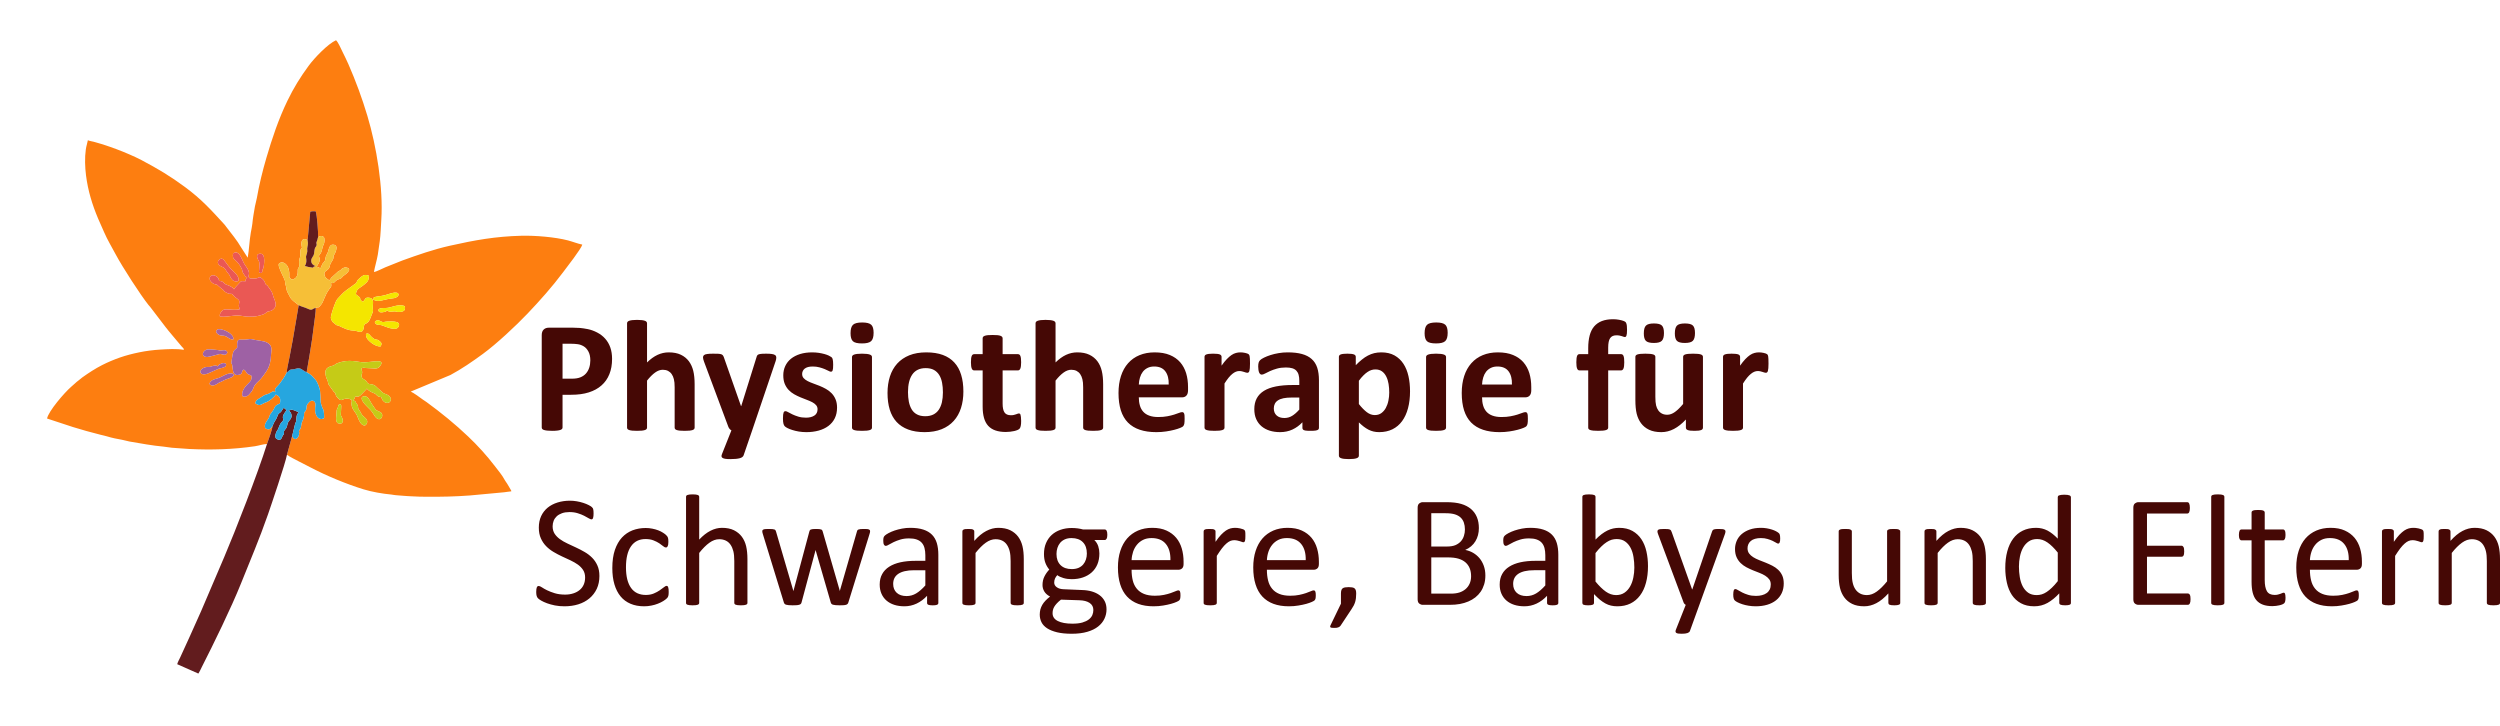 <?xml version="1.0" encoding="UTF-8"?>
<!-- Creator: CorelDRAW -->
<svg xmlns="http://www.w3.org/2000/svg" xmlns:xlink="http://www.w3.org/1999/xlink" xmlns:xodm="http://www.corel.com/coreldraw/odm/2003" xml:space="preserve" width="1439px" height="418px" version="1.1" style="shape-rendering:geometricPrecision; text-rendering:geometricPrecision; image-rendering:optimizeQuality; fill-rule:evenodd; clip-rule:evenodd" viewBox="0 0 1535.39 445.8">
 <defs>
  <style type="text/css">
   <![CDATA[
    .fil4 {fill:#26A6DF}
    .fil2 {fill:#621C1E}
    .fil7 {fill:#9E61A4}
    .fil9 {fill:#A7639F}
    .fil6 {fill:#C5CB17}
    .fil5 {fill:#EA5854}
    .fil8 {fill:#F4E600}
    .fil3 {fill:#F6BF37}
    .fil1 {fill:#FD7E10}
    .fil0 {fill:#450805;fill-rule:nonzero}
   ]]>
  </style>
    <clipPath id="id0">
     <rect width="375.28" height="445.8"></rect>
    </clipPath>
 </defs>
 <g id="Ebene_x0020_1">
  <g id="_2859176817936">
   <path class="fil0" d="M375.91 220.3c0,3.56 -0.55,6.69 -1.66,9.41 -1.1,2.75 -2.71,5.04 -4.84,6.9 -2.11,1.88 -4.7,3.29 -7.78,4.27 -3.08,0.99 -6.7,1.47 -10.87,1.47l-5.27 0 0 20.1c0,0.33 -0.1,0.62 -0.32,0.88 -0.22,0.25 -0.57,0.47 -1.05,0.63 -0.48,0.17 -1.13,0.29 -1.94,0.39 -0.8,0.1 -1.85,0.15 -3.1,0.15 -1.23,0 -2.26,-0.05 -3.09,-0.15 -0.83,-0.1 -1.48,-0.24 -1.96,-0.39 -0.48,-0.16 -0.83,-0.38 -1.02,-0.63 -0.19,-0.26 -0.3,-0.56 -0.3,-0.88l0 -56.71c0,-1.53 0.4,-2.68 1.2,-3.44 0.8,-0.77 1.85,-1.15 3.15,-1.15l14.86 0c1.5,0 2.93,0.05 4.27,0.16 1.35,0.12 2.96,0.37 4.86,0.73 1.88,0.39 3.79,1.07 5.72,2.08 1.93,1 3.59,2.28 4.95,3.83 1.37,1.54 2.41,3.34 3.13,5.42 0.71,2.06 1.06,4.37 1.06,6.93zm-13.36 0.93c0,-2.21 -0.4,-4.04 -1.19,-5.47 -0.78,-1.43 -1.74,-2.49 -2.89,-3.17 -1.15,-0.69 -2.34,-1.12 -3.59,-1.3 -1.26,-0.18 -2.56,-0.27 -3.91,-0.27l-5.48 0 0 21.45 5.78 0c2.06,0 3.78,-0.28 5.17,-0.83 1.38,-0.55 2.53,-1.33 3.41,-2.33 0.88,-0.98 1.55,-2.17 2.01,-3.55 0.45,-1.39 0.69,-2.9 0.69,-4.53zm64.06 41.32c0,0.32 -0.1,0.6 -0.3,0.85 -0.18,0.25 -0.52,0.45 -0.97,0.61 -0.46,0.15 -1.09,0.29 -1.89,0.37 -0.8,0.08 -1.78,0.12 -2.94,0.12 -1.22,0 -2.21,-0.04 -3.01,-0.12 -0.8,-0.08 -1.43,-0.22 -1.9,-0.37 -0.45,-0.16 -0.78,-0.36 -0.96,-0.61 -0.2,-0.25 -0.3,-0.53 -0.3,-0.85l0 -24.79c0,-2.11 -0.15,-3.77 -0.47,-4.97 -0.3,-1.22 -0.74,-2.25 -1.33,-3.09 -0.58,-0.87 -1.34,-1.53 -2.26,-2.02 -0.93,-0.46 -1.99,-0.69 -3.22,-0.69 -1.57,0 -3.13,0.56 -4.73,1.71 -1.58,1.13 -3.24,2.79 -4.95,4.95l0 28.9c0,0.32 -0.1,0.6 -0.3,0.85 -0.18,0.25 -0.52,0.45 -1,0.61 -0.46,0.15 -1.1,0.29 -1.86,0.37 -0.78,0.08 -1.78,0.12 -2.98,0.12 -1.19,0 -2.19,-0.04 -2.97,-0.12 -0.77,-0.08 -1.4,-0.22 -1.87,-0.37 -0.48,-0.16 -0.81,-0.36 -0.99,-0.61 -0.2,-0.25 -0.3,-0.53 -0.3,-0.85l0 -64.1c0,-0.33 0.1,-0.61 0.3,-0.88 0.18,-0.25 0.51,-0.48 0.99,-0.65 0.47,-0.18 1.1,-0.31 1.87,-0.41 0.78,-0.1 1.78,-0.15 2.97,-0.15 1.2,0 2.2,0.05 2.98,0.15 0.76,0.1 1.4,0.23 1.86,0.41 0.48,0.17 0.82,0.4 1,0.65 0.2,0.27 0.3,0.57 0.3,0.88l0 24.05c2.11,-2.08 4.25,-3.63 6.45,-4.66 2.2,-1.01 4.47,-1.53 6.85,-1.53 2.96,0 5.45,0.48 7.48,1.46 2.03,0.97 3.66,2.32 4.92,3.99 1.25,1.7 2.15,3.66 2.7,5.92 0.55,2.26 0.83,5.01 0.83,8.22l0 26.65zm35.35 1.65l-5.27 15.36c-0.3,0.82 -1.08,1.4 -2.38,1.76 -1.3,0.35 -3.19,0.54 -5.69,0.54 -1.29,0 -2.34,-0.05 -3.11,-0.17 -0.78,-0.12 -1.36,-0.3 -1.76,-0.57 -0.38,-0.26 -0.6,-0.58 -0.63,-0.96 -0.03,-0.4 0.07,-0.87 0.3,-1.41l5.79 -14.55c-0.42,-0.2 -0.8,-0.5 -1.13,-0.9 -0.35,-0.42 -0.6,-0.85 -0.77,-1.3l-14.91 -39.97c-0.42,-1.13 -0.64,-2.01 -0.64,-2.61 0,-0.6 0.2,-1.06 0.59,-1.41 0.38,-0.34 1.04,-0.57 1.96,-0.7 0.93,-0.14 2.14,-0.2 3.67,-0.2 1.38,0 2.48,0.01 3.29,0.06 0.82,0.06 1.45,0.19 1.9,0.37 0.45,0.2 0.8,0.5 1.01,0.92 0.24,0.39 0.45,0.98 0.69,1.72l10.22 29.1 0.15 0 9.28 -29.68c0.2,-0.84 0.45,-1.41 0.76,-1.69 0.3,-0.27 0.82,-0.47 1.53,-0.6 0.72,-0.14 1.98,-0.2 3.76,-0.2 1.42,0 2.58,0.06 3.49,0.2 0.93,0.13 1.62,0.36 2.07,0.73 0.43,0.35 0.64,0.83 0.64,1.43 0,0.6 -0.11,1.31 -0.38,2.13l-14.43 42.6zm52.12 -13.95c0,2.46 -0.46,4.64 -1.39,6.53 -0.92,1.88 -2.23,3.44 -3.93,4.72 -1.69,1.27 -3.69,2.21 -6,2.85 -2.31,0.63 -4.8,0.95 -7.5,0.95 -1.63,0 -3.19,-0.12 -4.67,-0.37 -1.48,-0.25 -2.79,-0.57 -3.97,-0.95 -1.17,-0.36 -2.15,-0.75 -2.93,-1.15 -0.78,-0.4 -1.35,-0.76 -1.69,-1.11 -0.37,-0.35 -0.65,-0.88 -0.84,-1.61 -0.2,-0.72 -0.3,-1.8 -0.3,-3.23 0,-0.93 0.04,-1.68 0.1,-2.24 0.07,-0.57 0.17,-1.03 0.29,-1.37 0.13,-0.33 0.3,-0.56 0.5,-0.68 0.18,-0.11 0.43,-0.16 0.73,-0.16 0.35,0 0.88,0.19 1.58,0.61 0.69,0.42 1.56,0.86 2.61,1.35 1.03,0.5 2.24,0.96 3.62,1.38 1.38,0.43 2.96,0.64 4.71,0.64 1.09,0 2.09,-0.11 2.94,-0.34 0.86,-0.22 1.61,-0.55 2.25,-0.98 0.63,-0.42 1.11,-0.95 1.44,-1.62 0.32,-0.65 0.48,-1.39 0.48,-2.24 0,-0.98 -0.3,-1.81 -0.9,-2.51 -0.61,-0.7 -1.41,-1.32 -2.39,-1.83 -1,-0.52 -2.13,-1 -3.37,-1.46 -1.25,-0.45 -2.55,-0.95 -3.86,-1.52 -1.32,-0.55 -2.61,-1.18 -3.86,-1.89 -1.25,-0.72 -2.38,-1.58 -3.37,-2.63 -0.99,-1.03 -1.78,-2.3 -2.4,-3.74 -0.6,-1.47 -0.9,-3.23 -0.9,-5.27 0,-2.08 0.42,-3.98 1.23,-5.72 0.82,-1.73 1.98,-3.23 3.51,-4.46 1.55,-1.23 3.41,-2.19 5.61,-2.88 2.21,-0.68 4.67,-1.01 7.41,-1.01 1.38,0 2.69,0.1 3.99,0.28 1.28,0.2 2.46,0.45 3.49,0.73 1.05,0.3 1.93,0.6 2.65,0.95 0.71,0.34 1.23,0.64 1.54,0.87 0.32,0.25 0.54,0.48 0.67,0.73 0.11,0.25 0.21,0.53 0.28,0.88 0.07,0.33 0.13,0.76 0.18,1.26 0.05,0.5 0.07,1.13 0.07,1.88 0,0.88 -0.02,1.6 -0.07,2.15 -0.05,0.55 -0.13,1 -0.25,1.31 -0.11,0.33 -0.26,0.55 -0.46,0.67 -0.2,0.11 -0.43,0.16 -0.68,0.16 -0.3,0 -0.77,-0.16 -1.38,-0.51 -0.62,-0.34 -1.4,-0.7 -2.33,-1.08 -0.93,-0.39 -2.01,-0.75 -3.23,-1.08 -1.23,-0.35 -2.62,-0.52 -4.19,-0.52 -1.11,0 -2.08,0.12 -2.89,0.33 -0.81,0.23 -1.48,0.57 -2.01,0.98 -0.52,0.42 -0.92,0.92 -1.16,1.48 -0.27,0.57 -0.4,1.18 -0.4,1.82 0,1.01 0.31,1.86 0.93,2.54 0.61,0.68 1.43,1.28 2.44,1.8 1,0.51 2.16,1.01 3.44,1.46 1.28,0.45 2.6,0.95 3.91,1.48 1.31,0.53 2.63,1.16 3.91,1.88 1.28,0.71 2.44,1.59 3.44,2.63 1.01,1.04 1.83,2.27 2.44,3.72 0.62,1.45 0.93,3.16 0.93,5.14zm21.45 12.3c0,0.32 -0.1,0.6 -0.29,0.85 -0.19,0.25 -0.52,0.45 -1,0.61 -0.47,0.15 -1.1,0.29 -1.87,0.37 -0.78,0.08 -1.77,0.12 -2.97,0.12 -1.2,0 -2.2,-0.04 -2.98,-0.12 -0.76,-0.08 -1.39,-0.22 -1.86,-0.37 -0.48,-0.16 -0.81,-0.36 -1,-0.61 -0.2,-0.25 -0.3,-0.53 -0.3,-0.85l0 -43.4c0,-0.31 0.1,-0.59 0.3,-0.84 0.19,-0.25 0.52,-0.47 1,-0.64 0.47,-0.18 1.1,-0.31 1.86,-0.41 0.78,-0.1 1.78,-0.15 2.98,-0.15 1.2,0 2.19,0.05 2.97,0.15 0.77,0.1 1.4,0.23 1.87,0.41 0.48,0.17 0.81,0.39 1,0.64 0.19,0.25 0.29,0.53 0.29,0.84l0 43.4zm1 -58.26c0,2.48 -0.5,4.17 -1.51,5.12 -1.02,0.95 -2.88,1.41 -5.62,1.41 -2.76,0 -4.64,-0.45 -5.59,-1.36 -0.96,-0.91 -1.44,-2.56 -1.44,-4.92 0,-2.48 0.49,-4.19 1.49,-5.16 0.98,-0.94 2.86,-1.43 5.64,-1.43 2.73,0 4.59,0.47 5.57,1.4 0.98,0.91 1.46,2.56 1.46,4.94zm55.14 36.08c0,3.69 -0.49,7.07 -1.47,10.13 -0.98,3.04 -2.44,5.67 -4.44,7.88 -1.97,2.21 -4.45,3.91 -7.45,5.12 -2.99,1.2 -6.48,1.8 -10.47,1.8 -3.87,0 -7.23,-0.54 -10.09,-1.62 -2.86,-1.06 -5.24,-2.63 -7.12,-4.67 -1.88,-2.05 -3.27,-4.56 -4.19,-7.55 -0.91,-2.98 -1.36,-6.38 -1.36,-10.22 0,-3.7 0.5,-7.09 1.48,-10.15 1,-3.07 2.48,-5.7 4.47,-7.9 1.98,-2.17 4.46,-3.87 7.43,-5.08 2.96,-1.2 6.45,-1.8 10.44,-1.8 3.91,0 7.29,0.53 10.15,1.58 2.86,1.06 5.22,2.61 7.08,4.66 1.88,2.04 3.26,4.55 4.17,7.55 0.92,2.97 1.37,6.4 1.37,10.27zm-12.57 0.48c0,-2.14 -0.17,-4.12 -0.52,-5.92 -0.35,-1.81 -0.91,-3.37 -1.74,-4.7 -0.82,-1.33 -1.9,-2.38 -3.25,-3.13 -1.36,-0.75 -3.06,-1.11 -5.12,-1.11 -1.83,0 -3.42,0.33 -4.8,1 -1.37,0.66 -2.5,1.64 -3.38,2.92 -0.88,1.28 -1.55,2.83 -1.98,4.62 -0.44,1.82 -0.66,3.86 -0.66,6.17 0,2.15 0.18,4.13 0.53,5.92 0.37,1.81 0.95,3.38 1.75,4.71 0.79,1.33 1.87,2.36 3.26,3.09 1.36,0.73 3.05,1.1 5.08,1.1 1.87,0 3.48,-0.34 4.86,-1 1.36,-0.66 2.49,-1.63 3.37,-2.89 0.88,-1.28 1.53,-2.81 1.97,-4.61 0.41,-1.81 0.63,-3.86 0.63,-6.17zm48.05 17.43c0,1.43 -0.08,2.53 -0.27,3.29 -0.18,0.76 -0.41,1.3 -0.71,1.6 -0.28,0.31 -0.72,0.6 -1.28,0.83 -0.58,0.25 -1.25,0.46 -2.01,0.63 -0.75,0.18 -1.58,0.32 -2.48,0.41 -0.9,0.11 -1.8,0.16 -2.71,0.16 -2.43,0 -4.54,-0.32 -6.34,-0.94 -1.78,-0.61 -3.26,-1.56 -4.44,-2.84 -1.16,-1.28 -2.02,-2.89 -2.57,-4.85 -0.55,-1.95 -0.83,-4.26 -0.83,-6.92l0 -22.27 -5.27 0c-0.62,0 -1.1,-0.38 -1.42,-1.14 -0.33,-0.77 -0.5,-2.05 -0.5,-3.84 0,-0.95 0.04,-1.75 0.12,-2.4 0.08,-0.65 0.22,-1.16 0.38,-1.54 0.15,-0.37 0.37,-0.64 0.62,-0.8 0.23,-0.17 0.53,-0.25 0.84,-0.25l5.23 0 0 -9.73c0,-0.32 0.08,-0.61 0.26,-0.88 0.18,-0.25 0.52,-0.46 0.98,-0.65 0.47,-0.18 1.12,-0.32 1.91,-0.4 0.8,-0.08 1.78,-0.11 2.96,-0.11 1.2,0 2.2,0.03 3,0.11 0.8,0.08 1.43,0.22 1.89,0.4 0.45,0.19 0.78,0.4 0.97,0.65 0.2,0.27 0.3,0.56 0.3,0.88l0 9.73 9.43 0c0.33,0 0.61,0.08 0.84,0.25 0.25,0.16 0.45,0.43 0.62,0.8 0.16,0.38 0.28,0.89 0.36,1.54 0.09,0.65 0.12,1.45 0.12,2.4 0,1.79 -0.17,3.07 -0.48,3.84 -0.33,0.76 -0.8,1.14 -1.42,1.14l-9.47 0 0 20.42c0,2.38 0.36,4.16 1.11,5.34 0.75,1.18 2.08,1.78 3.99,1.78 0.65,0 1.23,-0.05 1.75,-0.17 0.51,-0.11 0.98,-0.25 1.38,-0.4 0.41,-0.13 0.75,-0.26 1.03,-0.38 0.26,-0.11 0.53,-0.16 0.75,-0.16 0.2,0 0.38,0.05 0.56,0.16 0.17,0.12 0.32,0.33 0.42,0.68 0.08,0.34 0.18,0.8 0.26,1.38 0.09,0.6 0.12,1.33 0.12,2.25zm50.35 4.27c0,0.32 -0.1,0.6 -0.3,0.85 -0.19,0.25 -0.52,0.45 -0.97,0.61 -0.46,0.15 -1.09,0.29 -1.89,0.37 -0.8,0.08 -1.78,0.12 -2.95,0.12 -1.21,0 -2.21,-0.04 -3.01,-0.12 -0.79,-0.08 -1.42,-0.22 -1.89,-0.37 -0.45,-0.16 -0.78,-0.36 -0.96,-0.61 -0.2,-0.25 -0.3,-0.53 -0.3,-0.85l0 -24.79c0,-2.11 -0.15,-3.77 -0.47,-4.97 -0.3,-1.22 -0.75,-2.25 -1.33,-3.09 -0.58,-0.87 -1.35,-1.53 -2.26,-2.02 -0.93,-0.46 -2,-0.69 -3.23,-0.69 -1.56,0 -3.12,0.56 -4.72,1.71 -1.58,1.13 -3.24,2.79 -4.95,4.95l0 28.9c0,0.32 -0.1,0.6 -0.3,0.85 -0.19,0.25 -0.52,0.45 -1,0.61 -0.47,0.15 -1.1,0.29 -1.86,0.37 -0.78,0.08 -1.78,0.12 -2.98,0.12 -1.2,0 -2.19,-0.04 -2.97,-0.12 -0.77,-0.08 -1.4,-0.22 -1.87,-0.37 -0.48,-0.16 -0.81,-0.36 -1,-0.61 -0.19,-0.25 -0.3,-0.53 -0.3,-0.85l0 -64.1c0,-0.33 0.11,-0.61 0.3,-0.88 0.19,-0.25 0.52,-0.48 1,-0.65 0.47,-0.18 1.1,-0.31 1.87,-0.41 0.78,-0.1 1.77,-0.15 2.97,-0.15 1.2,0 2.2,0.05 2.98,0.15 0.76,0.1 1.39,0.23 1.86,0.41 0.48,0.17 0.81,0.4 1,0.65 0.2,0.27 0.3,0.57 0.3,0.88l0 24.05c2.11,-2.08 4.25,-3.63 6.45,-4.66 2.19,-1.01 4.47,-1.53 6.85,-1.53 2.96,0 5.45,0.48 7.48,1.46 2.03,0.97 3.66,2.32 4.92,3.99 1.25,1.7 2.15,3.66 2.69,5.92 0.55,2.26 0.84,5.01 0.84,8.22l0 26.65zm52.14 -22.99c0,1.49 -0.33,2.59 -1,3.3 -0.66,0.72 -1.58,1.08 -2.76,1.08l-26.47 0c0,1.85 0.22,3.51 0.67,5.03 0.43,1.49 1.13,2.77 2.08,3.82 0.96,1.05 2.19,1.85 3.7,2.39 1.52,0.55 3.31,0.84 5.42,0.84 2.15,0 4.03,-0.15 5.66,-0.47 1.61,-0.31 3.02,-0.65 4.2,-1.03 1.18,-0.38 2.17,-0.71 2.95,-1.03 0.78,-0.32 1.41,-0.47 1.89,-0.47 0.3,0 0.55,0.05 0.73,0.17 0.2,0.12 0.37,0.32 0.5,0.62 0.12,0.28 0.22,0.69 0.27,1.23 0.05,0.53 0.06,1.21 0.06,2.01 0,0.71 -0.01,1.33 -0.05,1.83 -0.03,0.49 -0.08,0.93 -0.14,1.28 -0.07,0.36 -0.15,0.66 -0.29,0.89 -0.13,0.25 -0.3,0.49 -0.51,0.72 -0.22,0.21 -0.78,0.53 -1.73,0.93 -0.95,0.4 -2.15,0.78 -3.61,1.16 -1.46,0.39 -3.13,0.72 -5.01,1 -1.87,0.29 -3.89,0.44 -6.03,0.44 -3.87,0 -7.25,-0.49 -10.16,-1.47 -2.89,-0.96 -5.32,-2.44 -7.28,-4.42 -1.95,-1.98 -3.39,-4.49 -4.36,-7.5 -0.95,-3.03 -1.43,-6.57 -1.43,-10.63 0,-3.85 0.5,-7.33 1.51,-10.44 1,-3.09 2.46,-5.72 4.39,-7.88 1.92,-2.16 4.24,-3.81 6.99,-4.94 2.76,-1.14 5.85,-1.71 9.29,-1.71 3.64,0 6.75,0.53 9.33,1.61 2.59,1.07 4.71,2.56 6.37,4.46 1.64,1.89 2.87,4.16 3.66,6.75 0.78,2.59 1.16,5.42 1.16,8.48l0 1.95zm-11.87 -3.5c0.1,-3.44 -0.6,-6.15 -2.08,-8.11 -1.48,-1.98 -3.76,-2.96 -6.85,-2.96 -1.56,0 -2.93,0.3 -4.07,0.88 -1.17,0.58 -2.13,1.37 -2.9,2.36 -0.76,1 -1.34,2.16 -1.74,3.51 -0.42,1.36 -0.65,2.79 -0.72,4.32l18.36 0zm49.93 -12.95c0,1.16 -0.03,2.13 -0.1,2.88 -0.07,0.75 -0.17,1.33 -0.28,1.74 -0.14,0.42 -0.32,0.72 -0.52,0.88 -0.21,0.17 -0.48,0.24 -0.81,0.24 -0.25,0 -0.55,-0.05 -0.88,-0.17 -0.32,-0.11 -0.69,-0.23 -1.1,-0.36 -0.4,-0.14 -0.85,-0.25 -1.33,-0.37 -0.5,-0.12 -1.03,-0.17 -1.62,-0.17 -0.68,0 -1.36,0.14 -2.04,0.42 -0.68,0.28 -1.4,0.7 -2.13,1.3 -0.73,0.58 -1.49,1.36 -2.29,2.32 -0.8,0.99 -1.65,2.18 -2.56,3.61l0 27.12c0,0.32 -0.1,0.6 -0.3,0.85 -0.19,0.25 -0.52,0.45 -1,0.61 -0.47,0.15 -1.1,0.29 -1.86,0.37 -0.78,0.08 -1.78,0.12 -2.98,0.12 -1.2,0 -2.19,-0.04 -2.97,-0.12 -0.77,-0.08 -1.4,-0.22 -1.87,-0.37 -0.48,-0.16 -0.81,-0.36 -0.99,-0.61 -0.2,-0.25 -0.3,-0.53 -0.3,-0.85l0 -43.5c0,-0.31 0.08,-0.59 0.25,-0.84 0.15,-0.25 0.44,-0.45 0.86,-0.62 0.43,-0.15 0.96,-0.28 1.63,-0.36 0.66,-0.09 1.51,-0.12 2.51,-0.12 1.05,0 1.9,0.03 2.58,0.12 0.68,0.08 1.21,0.21 1.59,0.36 0.37,0.17 0.64,0.37 0.8,0.62 0.17,0.25 0.25,0.53 0.25,0.84l0 5.42c1.13,-1.63 2.21,-2.96 3.21,-4 1.01,-1.05 1.98,-1.9 2.88,-2.51 0.91,-0.62 1.83,-1.05 2.74,-1.28 0.9,-0.25 1.81,-0.37 2.73,-0.37 0.41,0 0.88,0.02 1.36,0.07 0.48,0.05 1,0.13 1.51,0.25 0.52,0.11 0.98,0.25 1.37,0.38 0.4,0.15 0.68,0.3 0.86,0.46 0.17,0.17 0.3,0.35 0.39,0.54 0.08,0.2 0.14,0.46 0.21,0.81 0.07,0.33 0.12,0.85 0.15,1.53 0.03,0.68 0.05,1.6 0.05,2.76zm42.35 39.59c0,0.45 -0.17,0.8 -0.48,1.07 -0.34,0.26 -0.85,0.44 -1.55,0.56 -0.7,0.12 -1.73,0.17 -3.11,0.17 -1.46,0 -2.53,-0.05 -3.19,-0.17 -0.67,-0.12 -1.15,-0.3 -1.41,-0.56 -0.29,-0.27 -0.42,-0.62 -0.42,-1.07l0 -3.46c-1.8,1.91 -3.82,3.39 -6.12,4.46 -2.28,1.06 -4.82,1.6 -7.61,1.6 -2.3,0 -4.43,-0.3 -6.36,-0.9 -1.92,-0.6 -3.59,-1.5 -5,-2.68 -1.41,-1.2 -2.51,-2.66 -3.29,-4.41 -0.78,-1.76 -1.17,-3.8 -1.17,-6.13 0,-2.55 0.5,-4.74 1.48,-6.6 1,-1.88 2.48,-3.41 4.44,-4.64 1.97,-1.22 4.39,-2.11 7.32,-2.7 2.91,-0.58 6.3,-0.88 10.16,-0.88l4.24 0 0 -2.62c0,-1.37 -0.13,-2.56 -0.42,-3.6 -0.26,-1.01 -0.73,-1.87 -1.36,-2.55 -0.63,-0.69 -1.46,-1.19 -2.53,-1.52 -1.05,-0.31 -2.36,-0.48 -3.91,-0.48 -2.04,0 -3.87,0.23 -5.47,0.68 -1.61,0.45 -3.02,0.97 -4.25,1.51 -1.23,0.55 -2.26,1.07 -3.09,1.52 -0.84,0.45 -1.5,0.68 -2.02,0.68 -0.36,0 -0.68,-0.12 -0.94,-0.33 -0.29,-0.24 -0.52,-0.57 -0.69,-0.98 -0.18,-0.42 -0.31,-0.95 -0.41,-1.57 -0.1,-0.61 -0.15,-1.3 -0.15,-2.03 0,-1.01 0.08,-1.81 0.25,-2.39 0.15,-0.58 0.46,-1.1 0.91,-1.58 0.47,-0.47 1.25,-0.98 2.4,-1.55 1.13,-0.56 2.46,-1.09 3.99,-1.58 1.53,-0.5 3.19,-0.89 4.98,-1.19 1.82,-0.32 3.68,-0.47 5.59,-0.47 3.41,0 6.32,0.33 8.75,1 2.41,0.66 4.4,1.69 5.95,3.07 1.56,1.38 2.71,3.16 3.43,5.34 0.71,2.16 1.06,4.76 1.06,7.73l0 29.25zm-12.07 -18.65l-4.67 0c-1.98,0 -3.66,0.15 -5.06,0.43 -1.39,0.3 -2.53,0.73 -3.41,1.33 -0.88,0.58 -1.51,1.28 -1.91,2.11 -0.41,0.83 -0.61,1.78 -0.61,2.84 0,1.83 0.58,3.26 1.73,4.29 1.14,1.05 2.74,1.57 4.78,1.57 1.72,0 3.3,-0.44 4.74,-1.32 1.45,-0.88 2.91,-2.16 4.41,-3.86l0 -7.39zm68 -3.88c0,3.86 -0.41,7.35 -1.24,10.44 -0.82,3.1 -2.03,5.74 -3.63,7.92 -1.58,2.18 -3.56,3.84 -5.92,5.02 -2.37,1.16 -5.09,1.75 -8.13,1.75 -1.26,0 -2.43,-0.12 -3.47,-0.37 -1.07,-0.25 -2.08,-0.62 -3.08,-1.12 -0.98,-0.51 -1.96,-1.13 -2.94,-1.87 -0.97,-0.75 -1.98,-1.63 -3.01,-2.63l0 20.45c0,0.33 -0.1,0.62 -0.3,0.88 -0.18,0.25 -0.52,0.48 -1,0.65 -0.46,0.18 -1.1,0.32 -1.86,0.42 -0.78,0.1 -1.78,0.15 -2.98,0.15 -1.19,0 -2.19,-0.05 -2.97,-0.15 -0.77,-0.1 -1.4,-0.24 -1.87,-0.42 -0.48,-0.17 -0.81,-0.4 -0.99,-0.65 -0.2,-0.26 -0.3,-0.55 -0.3,-0.88l0 -60.71c0,-0.31 0.08,-0.59 0.25,-0.84 0.15,-0.25 0.43,-0.45 0.84,-0.62 0.4,-0.15 0.94,-0.28 1.62,-0.36 0.66,-0.09 1.49,-0.12 2.49,-0.12 0.98,0 1.8,0.03 2.46,0.12 0.67,0.08 1.22,0.21 1.62,0.36 0.39,0.17 0.68,0.37 0.84,0.62 0.17,0.25 0.25,0.53 0.25,0.86l0 5.12c1.27,-1.3 2.5,-2.44 3.73,-3.42 1.21,-1 2.44,-1.82 3.7,-2.48 1.29,-0.67 2.58,-1.17 3.93,-1.5 1.35,-0.31 2.78,-0.48 4.31,-0.48 3.17,0 5.88,0.63 8.13,1.88 2.22,1.25 4.05,2.96 5.47,5.14 1.41,2.16 2.44,4.7 3.09,7.6 0.65,2.87 0.96,5.97 0.96,9.24zm-12.77 0.85c0,-1.85 -0.13,-3.63 -0.41,-5.32 -0.27,-1.7 -0.75,-3.21 -1.42,-4.54 -0.66,-1.33 -1.52,-2.4 -2.61,-3.18 -1.09,-0.79 -2.44,-1.19 -4.05,-1.19 -0.82,0 -1.62,0.11 -2.41,0.36 -0.8,0.25 -1.6,0.63 -2.43,1.2 -0.83,0.55 -1.68,1.26 -2.54,2.13 -0.89,0.88 -1.82,1.96 -2.78,3.26l0 14.31c1.71,2.16 3.36,3.83 4.9,5.01 1.57,1.18 3.18,1.76 4.86,1.76 1.59,0 2.94,-0.4 4.06,-1.21 1.11,-0.82 2.04,-1.88 2.74,-3.18 0.71,-1.31 1.25,-2.79 1.58,-4.46 0.35,-1.64 0.51,-3.3 0.51,-4.95zm34.89 21.53c0,0.32 -0.1,0.6 -0.3,0.85 -0.18,0.25 -0.52,0.45 -1,0.61 -0.46,0.15 -1.1,0.29 -1.86,0.37 -0.78,0.08 -1.78,0.12 -2.98,0.12 -1.19,0 -2.19,-0.04 -2.97,-0.12 -0.77,-0.08 -1.4,-0.22 -1.87,-0.37 -0.48,-0.16 -0.81,-0.36 -0.99,-0.61 -0.2,-0.25 -0.3,-0.53 -0.3,-0.85l0 -43.4c0,-0.31 0.1,-0.59 0.3,-0.84 0.18,-0.25 0.51,-0.47 0.99,-0.64 0.47,-0.18 1.1,-0.31 1.87,-0.41 0.78,-0.1 1.78,-0.15 2.97,-0.15 1.2,0 2.2,0.05 2.98,0.15 0.76,0.1 1.4,0.23 1.86,0.41 0.48,0.17 0.82,0.39 1,0.64 0.2,0.25 0.3,0.53 0.3,0.84l0 43.4zm1 -58.26c0,2.48 -0.5,4.17 -1.52,5.12 -1.01,0.95 -2.87,1.41 -5.62,1.41 -2.76,0 -4.64,-0.45 -5.58,-1.36 -0.97,-0.91 -1.45,-2.56 -1.45,-4.92 0,-2.48 0.5,-4.19 1.5,-5.16 0.98,-0.94 2.85,-1.43 5.63,-1.43 2.73,0 4.59,0.47 5.57,1.4 0.98,0.91 1.47,2.56 1.47,4.94z"></path>
   <path class="fil0" d="M940.44 239.56c0,1.49 -0.33,2.59 -1,3.3 -0.66,0.72 -1.58,1.08 -2.76,1.08l-26.47 0c0,1.85 0.22,3.51 0.67,5.03 0.43,1.49 1.13,2.77 2.08,3.82 0.96,1.05 2.19,1.85 3.7,2.39 1.52,0.55 3.31,0.84 5.42,0.84 2.15,0 4.03,-0.15 5.66,-0.47 1.61,-0.31 3.02,-0.65 4.2,-1.03 1.18,-0.38 2.17,-0.71 2.95,-1.03 0.78,-0.32 1.41,-0.47 1.89,-0.47 0.3,0 0.55,0.05 0.73,0.17 0.2,0.12 0.37,0.32 0.5,0.62 0.12,0.28 0.22,0.69 0.27,1.23 0.05,0.53 0.07,1.21 0.07,2.01 0,0.71 -0.02,1.33 -0.05,1.83 -0.04,0.49 -0.09,0.93 -0.15,1.28 -0.07,0.36 -0.15,0.66 -0.29,0.89 -0.13,0.25 -0.3,0.49 -0.51,0.72 -0.22,0.21 -0.78,0.53 -1.73,0.93 -0.95,0.4 -2.15,0.78 -3.61,1.16 -1.46,0.39 -3.13,0.72 -5,1 -1.88,0.29 -3.9,0.44 -6.04,0.44 -3.87,0 -7.25,-0.49 -10.16,-1.47 -2.89,-0.96 -5.32,-2.44 -7.28,-4.42 -1.95,-1.98 -3.39,-4.49 -4.36,-7.5 -0.95,-3.03 -1.43,-6.57 -1.43,-10.63 0,-3.85 0.5,-7.33 1.51,-10.44 1,-3.09 2.47,-5.72 4.4,-7.88 1.91,-2.16 4.23,-3.81 6.98,-4.94 2.76,-1.14 5.85,-1.71 9.29,-1.71 3.64,0 6.75,0.53 9.33,1.61 2.59,1.07 4.71,2.56 6.37,4.46 1.64,1.89 2.87,4.16 3.66,6.75 0.78,2.59 1.16,5.42 1.16,8.48l0 1.95zm-11.87 -3.5c0.1,-3.44 -0.6,-6.15 -2.08,-8.11 -1.48,-1.98 -3.76,-2.96 -6.85,-2.96 -1.56,0 -2.93,0.3 -4.07,0.88 -1.17,0.58 -2.13,1.37 -2.9,2.36 -0.76,1 -1.34,2.16 -1.74,3.51 -0.42,1.36 -0.65,2.79 -0.72,4.32l18.36 0zm70.68 -33.55c0,0.95 -0.03,1.7 -0.1,2.28 -0.07,0.56 -0.16,1.01 -0.28,1.31 -0.14,0.32 -0.28,0.52 -0.45,0.63 -0.15,0.12 -0.33,0.17 -0.53,0.17 -0.24,0 -0.48,-0.05 -0.75,-0.17 -0.28,-0.11 -0.62,-0.23 -1.03,-0.36 -0.4,-0.14 -0.88,-0.25 -1.43,-0.37 -0.55,-0.11 -1.2,-0.17 -1.95,-0.17 -0.86,0 -1.63,0.14 -2.26,0.42 -0.63,0.27 -1.16,0.72 -1.58,1.31 -0.41,0.6 -0.73,1.38 -0.91,2.33 -0.2,0.97 -0.3,2.13 -0.3,3.53l0 3.99 7.96 0c0.3,0 0.57,0.08 0.82,0.25 0.25,0.16 0.45,0.43 0.61,0.8 0.15,0.38 0.29,0.89 0.37,1.54 0.08,0.65 0.11,1.45 0.11,2.4 0,1.79 -0.16,3.07 -0.48,3.84 -0.33,0.76 -0.79,1.14 -1.43,1.14l-7.96 0 0 35.17c0,0.32 -0.1,0.6 -0.3,0.85 -0.18,0.25 -0.52,0.45 -0.97,0.61 -0.46,0.15 -1.09,0.29 -1.91,0.37 -0.81,0.08 -1.81,0.12 -2.97,0.12 -1.18,0 -2.16,-0.04 -2.96,-0.12 -0.8,-0.08 -1.45,-0.22 -1.92,-0.37 -0.46,-0.16 -0.79,-0.36 -0.98,-0.61 -0.18,-0.25 -0.26,-0.53 -0.26,-0.85l0 -35.17 -5.44 0c-0.62,0 -1.08,-0.38 -1.38,-1.14 -0.32,-0.77 -0.47,-2.05 -0.47,-3.84 0,-0.95 0.04,-1.75 0.12,-2.4 0.08,-0.65 0.2,-1.16 0.35,-1.54 0.15,-0.37 0.33,-0.64 0.58,-0.8 0.23,-0.17 0.52,-0.25 0.85,-0.25l5.39 0 0 -3.66c0,-2.96 0.3,-5.55 0.88,-7.78 0.58,-2.21 1.49,-4.07 2.74,-5.56 1.27,-1.47 2.86,-2.59 4.79,-3.34 1.93,-0.74 4.23,-1.11 6.85,-1.11 1.26,0 2.46,0.1 3.61,0.32 1.13,0.21 2.03,0.44 2.68,0.68 0.64,0.25 1.09,0.48 1.31,0.68 0.23,0.21 0.42,0.53 0.56,0.93 0.16,0.42 0.25,0.93 0.32,1.56 0.07,0.65 0.1,1.43 0.1,2.38zm46.62 60.04c0,0.32 -0.08,0.6 -0.25,0.85 -0.15,0.25 -0.43,0.45 -0.84,0.61 -0.4,0.15 -0.94,0.29 -1.62,0.37 -0.66,0.08 -1.49,0.12 -2.49,0.12 -1.08,0 -1.95,-0.04 -2.61,-0.12 -0.67,-0.08 -1.2,-0.22 -1.58,-0.37 -0.4,-0.16 -0.67,-0.36 -0.83,-0.61 -0.17,-0.25 -0.25,-0.53 -0.25,-0.85l0 -5.02c-2.4,2.58 -4.84,4.52 -7.33,5.82 -2.5,1.3 -5.08,1.95 -7.74,1.95 -2.99,0 -5.52,-0.49 -7.55,-1.47 -2.02,-0.96 -3.67,-2.31 -4.92,-3.99 -1.24,-1.69 -2.14,-3.64 -2.69,-5.87 -0.53,-2.23 -0.8,-5 -0.8,-8.31l0 -26.61c0,-0.31 0.08,-0.59 0.27,-0.84 0.18,-0.25 0.51,-0.45 0.98,-0.62 0.46,-0.15 1.11,-0.28 1.91,-0.36 0.8,-0.09 1.78,-0.12 2.96,-0.12 1.2,0 2.19,0.03 2.98,0.12 0.78,0.08 1.41,0.21 1.88,0.36 0.48,0.17 0.81,0.37 0.99,0.62 0.2,0.25 0.3,0.53 0.3,0.84l0 24.56c0,2.28 0.15,4.01 0.44,5.21 0.29,1.21 0.74,2.24 1.34,3.09 0.6,0.86 1.37,1.53 2.3,2.01 0.91,0.47 1.99,0.7 3.24,0.7 1.56,0 3.12,-0.57 4.7,-1.7 1.57,-1.13 3.26,-2.79 5.04,-4.95l0 -28.92c0,-0.31 0.08,-0.59 0.27,-0.84 0.18,-0.25 0.5,-0.45 0.98,-0.62 0.46,-0.15 1.1,-0.28 1.86,-0.36 0.78,-0.09 1.78,-0.12 2.98,-0.12 1.19,0 2.19,0.03 2.97,0.12 0.77,0.08 1.4,0.21 1.85,0.36 0.45,0.17 0.78,0.37 0.96,0.62 0.2,0.25 0.3,0.53 0.3,0.84l0 43.5zm-23.94 -58.11c0,2.28 -0.43,3.86 -1.3,4.75 -0.84,0.89 -2.47,1.34 -4.89,1.34 -2.42,0 -4.07,-0.44 -4.92,-1.3 -0.84,-0.85 -1.26,-2.38 -1.26,-4.54 0,-2.35 0.43,-3.94 1.31,-4.82 0.88,-0.88 2.5,-1.32 4.87,-1.32 2.47,0 4.13,0.44 4.94,1.3 0.83,0.85 1.25,2.38 1.25,4.59zm19.05 0c0,2.28 -0.43,3.86 -1.29,4.75 -0.85,0.89 -2.5,1.34 -4.94,1.34 -2.4,0 -4.02,-0.44 -4.87,-1.3 -0.85,-0.85 -1.27,-2.38 -1.27,-4.54 0,-2.35 0.44,-3.94 1.3,-4.82 0.85,-0.88 2.5,-1.32 4.89,-1.32 2.43,0 4.07,0.44 4.92,1.3 0.85,0.85 1.26,2.38 1.26,4.59zm45.16 18.67c0,1.16 -0.03,2.13 -0.1,2.88 -0.06,0.75 -0.16,1.33 -0.28,1.74 -0.13,0.42 -0.31,0.72 -0.51,0.88 -0.22,0.17 -0.49,0.24 -0.82,0.24 -0.25,0 -0.55,-0.05 -0.88,-0.17 -0.32,-0.11 -0.68,-0.23 -1.1,-0.36 -0.4,-0.14 -0.84,-0.25 -1.33,-0.37 -0.5,-0.12 -1.03,-0.17 -1.61,-0.17 -0.68,0 -1.36,0.14 -2.05,0.42 -0.68,0.28 -1.39,0.7 -2.12,1.3 -0.73,0.58 -1.5,1.36 -2.3,2.32 -0.8,0.99 -1.64,2.18 -2.56,3.61l0 27.12c0,0.32 -0.1,0.6 -0.3,0.85 -0.18,0.25 -0.51,0.45 -1,0.61 -0.46,0.15 -1.09,0.29 -1.86,0.37 -0.78,0.08 -1.78,0.12 -2.97,0.12 -1.2,0 -2.2,-0.04 -2.98,-0.12 -0.77,-0.08 -1.4,-0.22 -1.86,-0.37 -0.49,-0.16 -0.82,-0.36 -1,-0.61 -0.2,-0.25 -0.3,-0.53 -0.3,-0.85l0 -43.5c0,-0.31 0.08,-0.59 0.25,-0.84 0.15,-0.25 0.45,-0.45 0.87,-0.62 0.43,-0.15 0.96,-0.28 1.62,-0.36 0.67,-0.09 1.52,-0.12 2.52,-0.12 1.04,0 1.89,0.03 2.57,0.12 0.68,0.08 1.22,0.21 1.6,0.36 0.36,0.17 0.63,0.37 0.8,0.62 0.16,0.25 0.25,0.53 0.25,0.84l0 5.42c1.13,-1.63 2.21,-2.96 3.2,-4 1.02,-1.05 1.98,-1.9 2.88,-2.51 0.92,-0.62 1.83,-1.05 2.74,-1.28 0.9,-0.25 1.82,-0.37 2.73,-0.37 0.42,0 0.88,0.02 1.37,0.07 0.48,0.05 0.99,0.13 1.51,0.25 0.51,0.11 0.98,0.25 1.36,0.38 0.4,0.15 0.68,0.3 0.87,0.46 0.16,0.17 0.3,0.35 0.38,0.54 0.08,0.2 0.15,0.46 0.22,0.81 0.06,0.33 0.11,0.85 0.14,1.53 0.04,0.68 0.05,1.6 0.05,2.76zm-718.01 130.56c0,2.94 -0.55,5.57 -1.63,7.88 -1.1,2.3 -2.61,4.26 -4.54,5.87 -1.93,1.6 -4.2,2.81 -6.81,3.63 -2.63,0.81 -5.44,1.21 -8.47,1.21 -2.11,0 -4.07,-0.18 -5.87,-0.53 -1.81,-0.37 -3.42,-0.82 -4.84,-1.33 -1.41,-0.52 -2.59,-1.07 -3.55,-1.62 -0.95,-0.56 -1.63,-1.03 -2,-1.43 -0.38,-0.38 -0.65,-0.88 -0.83,-1.48 -0.18,-0.59 -0.27,-1.39 -0.27,-2.39 0,-0.71 0.04,-1.31 0.1,-1.78 0.07,-0.46 0.17,-0.85 0.29,-1.13 0.13,-0.3 0.3,-0.5 0.49,-0.61 0.2,-0.12 0.42,-0.17 0.69,-0.17 0.45,0 1.09,0.28 1.93,0.83 0.81,0.55 1.87,1.15 3.19,1.8 1.29,0.63 2.86,1.24 4.7,1.81 1.83,0.56 3.96,0.85 6.36,0.85 1.82,0 3.49,-0.25 5,-0.74 1.51,-0.48 2.81,-1.16 3.89,-2.06 1.1,-0.88 1.93,-1.98 2.51,-3.27 0.58,-1.3 0.88,-2.78 0.88,-4.43 0,-1.77 -0.4,-3.3 -1.21,-4.57 -0.82,-1.26 -1.88,-2.38 -3.21,-3.34 -1.35,-0.95 -2.86,-1.83 -4.56,-2.63 -1.71,-0.8 -3.45,-1.59 -5.23,-2.42 -1.78,-0.84 -3.53,-1.75 -5.21,-2.76 -1.69,-1 -3.21,-2.18 -4.54,-3.55 -1.33,-1.36 -2.41,-2.96 -3.22,-4.8 -0.83,-1.83 -1.25,-4.03 -1.25,-6.59 0,-2.64 0.48,-4.98 1.43,-7.05 0.96,-2.04 2.29,-3.77 3.99,-5.17 1.71,-1.39 3.74,-2.46 6.09,-3.19 2.36,-0.73 4.88,-1.1 7.61,-1.1 1.4,0 2.79,0.12 4.21,0.37 1.41,0.25 2.74,0.56 3.99,0.98 1.25,0.4 2.36,0.86 3.34,1.36 0.97,0.5 1.61,0.92 1.91,1.22 0.32,0.31 0.52,0.55 0.62,0.73 0.1,0.18 0.16,0.41 0.23,0.68 0.07,0.28 0.12,0.62 0.15,1.02 0.03,0.38 0.05,0.88 0.05,1.51 0,0.58 -0.02,1.1 -0.07,1.56 -0.05,0.45 -0.13,0.83 -0.23,1.15 -0.08,0.3 -0.23,0.53 -0.4,0.68 -0.18,0.15 -0.38,0.22 -0.61,0.22 -0.37,0 -0.92,-0.24 -1.68,-0.68 -0.77,-0.47 -1.7,-0.97 -2.81,-1.55 -1.1,-0.57 -2.41,-1.08 -3.93,-1.55 -1.49,-0.48 -3.19,-0.71 -5.08,-0.71 -1.75,0 -3.28,0.23 -4.58,0.7 -1.29,0.48 -2.38,1.09 -3.22,1.87 -0.83,0.79 -1.47,1.7 -1.9,2.77 -0.41,1.08 -0.63,2.21 -0.63,3.4 0,1.75 0.4,3.26 1.21,4.53 0.82,1.26 1.9,2.37 3.25,3.35 1.36,0.99 2.89,1.87 4.62,2.68 1.71,0.82 3.47,1.63 5.27,2.46 1.78,0.83 3.54,1.73 5.25,2.73 1.73,0.98 3.26,2.16 4.62,3.51 1.35,1.34 2.43,2.92 3.26,4.77 0.84,1.83 1.25,3.99 1.25,6.5zm42.55 9.73c0,0.55 -0.02,1.03 -0.05,1.43 -0.03,0.41 -0.08,0.75 -0.17,1.03 -0.08,0.28 -0.18,0.51 -0.3,0.73 -0.11,0.22 -0.36,0.53 -0.78,0.93 -0.39,0.42 -1.09,0.91 -2.06,1.53 -0.98,0.6 -2.08,1.15 -3.29,1.61 -1.23,0.49 -2.54,0.87 -3.97,1.15 -1.43,0.3 -2.91,0.45 -4.44,0.45 -3.16,0 -5.96,-0.52 -8.38,-1.56 -2.45,-1.04 -4.49,-2.55 -6.12,-4.54 -1.65,-2 -2.9,-4.46 -3.76,-7.35 -0.87,-2.91 -1.3,-6.25 -1.3,-10.06 0,-4.31 0.53,-8.02 1.58,-11.13 1.07,-3.09 2.51,-5.63 4.34,-7.61 1.85,-1.98 4.01,-3.44 6.49,-4.41 2.49,-0.94 5.18,-1.43 8.08,-1.43 1.39,0 2.74,0.14 4.05,0.4 1.33,0.25 2.53,0.6 3.64,1.02 1.1,0.43 2.1,0.91 2.95,1.48 0.86,0.55 1.5,1.03 1.88,1.41 0.4,0.4 0.66,0.72 0.81,0.93 0.14,0.23 0.27,0.5 0.37,0.82 0.08,0.29 0.15,0.64 0.18,1.04 0.03,0.39 0.05,0.89 0.05,1.47 0,1.26 -0.15,2.14 -0.43,2.66 -0.3,0.5 -0.65,0.74 -1.08,0.74 -0.48,0 -1.05,-0.26 -1.68,-0.81 -0.63,-0.53 -1.43,-1.13 -2.41,-1.78 -0.98,-0.65 -2.17,-1.25 -3.54,-1.78 -1.38,-0.55 -3.01,-0.81 -4.89,-0.81 -3.88,0 -6.85,1.48 -8.91,4.45 -2.07,2.96 -3.1,7.27 -3.1,12.91 0,2.81 0.27,5.28 0.8,7.41 0.55,2.11 1.33,3.89 2.38,5.32 1.03,1.42 2.31,2.48 3.82,3.18 1.52,0.7 3.25,1.05 5.19,1.05 1.86,0 3.49,-0.3 4.89,-0.89 1.4,-0.58 2.59,-1.23 3.62,-1.94 1.03,-0.7 1.9,-1.33 2.6,-1.9 0.7,-0.58 1.23,-0.86 1.63,-0.86 0.21,0 0.41,0.07 0.58,0.2 0.17,0.13 0.3,0.35 0.41,0.65 0.12,0.31 0.2,0.7 0.25,1.18 0.05,0.46 0.07,1.03 0.07,1.68zm48.37 6.75c0,0.26 -0.07,0.48 -0.2,0.66 -0.13,0.17 -0.33,0.34 -0.63,0.47 -0.3,0.12 -0.7,0.21 -1.23,0.28 -0.52,0.07 -1.17,0.1 -1.95,0.1 -0.83,0 -1.49,-0.03 -2.01,-0.1 -0.53,-0.07 -0.93,-0.16 -1.23,-0.28 -0.3,-0.13 -0.5,-0.3 -0.63,-0.47 -0.14,-0.18 -0.2,-0.4 -0.2,-0.66l0 -25.69c0,-2.49 -0.2,-4.52 -0.58,-6.04 -0.39,-1.53 -0.95,-2.84 -1.7,-3.95 -0.75,-1.1 -1.7,-1.95 -2.88,-2.53 -1.18,-0.58 -2.54,-0.88 -4.09,-0.88 -2.01,0 -4,0.71 -6,2.14 -2.01,1.43 -4.11,3.53 -6.3,6.29l0 30.66c0,0.26 -0.07,0.48 -0.2,0.66 -0.13,0.17 -0.33,0.34 -0.63,0.47 -0.3,0.12 -0.7,0.21 -1.23,0.28 -0.52,0.07 -1.18,0.1 -2,0.1 -0.8,0 -1.45,-0.03 -1.96,-0.1 -0.53,-0.07 -0.95,-0.16 -1.25,-0.28 -0.31,-0.13 -0.53,-0.3 -0.65,-0.47 -0.11,-0.18 -0.16,-0.4 -0.16,-0.66l0 -65.06c0,-0.27 0.05,-0.5 0.16,-0.69 0.12,-0.2 0.34,-0.36 0.65,-0.49 0.3,-0.12 0.72,-0.22 1.25,-0.29 0.51,-0.06 1.16,-0.1 1.96,-0.1 0.82,0 1.48,0.04 2,0.1 0.53,0.07 0.93,0.17 1.23,0.29 0.3,0.13 0.5,0.29 0.63,0.49 0.13,0.19 0.2,0.42 0.2,0.69l0 26.2c2.29,-2.44 4.62,-4.26 6.95,-5.44 2.33,-1.18 4.67,-1.78 7.03,-1.78 2.93,0 5.37,0.5 7.37,1.48 1.99,1 3.61,2.33 4.84,3.98 1.23,1.66 2.11,3.61 2.64,5.83 0.53,2.23 0.8,4.92 0.8,8.07l0 26.72zm75.32 -43.96c0,0.23 -0.03,0.49 -0.1,0.83 -0.07,0.31 -0.18,0.73 -0.35,1.21l-12.9 41.67c-0.1,0.36 -0.25,0.66 -0.47,0.88 -0.2,0.23 -0.5,0.41 -0.86,0.53 -0.38,0.13 -0.9,0.23 -1.55,0.28 -0.65,0.05 -1.46,0.07 -2.43,0.07 -1.01,0 -1.86,-0.03 -2.54,-0.1 -0.68,-0.07 -1.21,-0.16 -1.63,-0.28 -0.4,-0.13 -0.7,-0.32 -0.9,-0.55 -0.2,-0.22 -0.33,-0.5 -0.43,-0.83l-9.21 -31.83 -0.1 -0.43 -0.1 0.43 -8.53 31.83c-0.08,0.36 -0.25,0.66 -0.45,0.88 -0.22,0.23 -0.53,0.41 -0.95,0.53 -0.43,0.13 -0.98,0.23 -1.64,0.28 -0.67,0.05 -1.48,0.07 -2.46,0.07 -1,0 -1.82,-0.03 -2.46,-0.1 -0.64,-0.07 -1.15,-0.16 -1.55,-0.28 -0.42,-0.13 -0.72,-0.32 -0.9,-0.55 -0.2,-0.22 -0.35,-0.5 -0.45,-0.83l-12.8 -41.67c-0.17,-0.48 -0.28,-0.9 -0.35,-1.21 -0.07,-0.34 -0.1,-0.6 -0.1,-0.83 0,-0.3 0.07,-0.54 0.2,-0.72 0.13,-0.17 0.35,-0.32 0.66,-0.43 0.31,-0.12 0.72,-0.18 1.24,-0.22 0.53,-0.03 1.16,-0.05 1.91,-0.05 0.9,0 1.63,0.02 2.18,0.07 0.56,0.05 0.98,0.13 1.28,0.25 0.28,0.11 0.5,0.28 0.63,0.48 0.11,0.22 0.23,0.47 0.33,0.76l10.58 36.22 0.09 0.43 0.11 -0.43 9.69 -36.22c0.07,-0.29 0.17,-0.54 0.31,-0.76 0.14,-0.2 0.37,-0.37 0.65,-0.48 0.3,-0.12 0.7,-0.2 1.2,-0.25 0.5,-0.05 1.16,-0.07 1.98,-0.07 0.78,0 1.41,0.02 1.91,0.07 0.52,0.05 0.92,0.13 1.2,0.25 0.3,0.11 0.5,0.26 0.63,0.46 0.13,0.2 0.23,0.42 0.3,0.68l10.47 36.32 0.1 0.43 0.05 -0.43 10.43 -36.22c0.05,-0.29 0.17,-0.54 0.32,-0.76 0.13,-0.2 0.36,-0.37 0.68,-0.48 0.3,-0.12 0.71,-0.2 1.26,-0.25 0.53,-0.05 1.21,-0.07 2.06,-0.07 0.78,0 1.42,0.02 1.88,0.05 0.47,0.04 0.85,0.12 1.11,0.25 0.29,0.12 0.49,0.27 0.6,0.43 0.1,0.17 0.17,0.39 0.17,0.69zm41.92 44.01c0,0.38 -0.14,0.68 -0.38,0.88 -0.27,0.2 -0.62,0.33 -1.09,0.43 -0.44,0.1 -1.11,0.15 -1.99,0.15 -0.83,0 -1.51,-0.05 -2.01,-0.15 -0.5,-0.1 -0.87,-0.23 -1.1,-0.43 -0.23,-0.2 -0.35,-0.48 -0.35,-0.88l0 -4.39c-1.91,2.04 -4.04,3.64 -6.4,4.77 -2.36,1.11 -4.86,1.68 -7.48,1.68 -2.32,0 -4.41,-0.3 -6.27,-0.9 -1.86,-0.6 -3.46,-1.48 -4.77,-2.61 -1.32,-1.13 -2.35,-2.54 -3.08,-4.19 -0.73,-1.66 -1.1,-3.54 -1.1,-5.65 0,-2.48 0.5,-4.63 1.52,-6.44 0.99,-1.83 2.44,-3.34 4.34,-4.54 1.87,-1.19 4.19,-2.11 6.91,-2.71 2.73,-0.59 5.81,-0.89 9.21,-0.89l6.06 0 0 -3.43c0,-1.68 -0.19,-3.17 -0.54,-4.49 -0.36,-1.3 -0.93,-2.38 -1.73,-3.24 -0.79,-0.87 -1.82,-1.51 -3.09,-1.95 -1.26,-0.45 -2.82,-0.66 -4.67,-0.66 -1.98,0 -3.76,0.23 -5.32,0.71 -1.58,0.49 -2.96,1 -4.14,1.58 -1.18,0.58 -2.18,1.1 -2.98,1.58 -0.78,0.48 -1.38,0.72 -1.76,0.72 -0.27,0 -0.5,-0.07 -0.68,-0.2 -0.2,-0.12 -0.37,-0.32 -0.52,-0.58 -0.15,-0.25 -0.25,-0.59 -0.31,-0.98 -0.07,-0.42 -0.1,-0.85 -0.1,-1.35 0,-0.8 0.05,-1.45 0.16,-1.91 0.12,-0.47 0.4,-0.92 0.84,-1.33 0.43,-0.42 1.19,-0.92 2.26,-1.5 1.06,-0.57 2.31,-1.1 3.7,-1.58 1.38,-0.47 2.91,-0.86 4.58,-1.18 1.64,-0.32 3.32,-0.47 5,-0.47 3.14,0 5.82,0.35 8.03,1.07 2.21,0.71 3.99,1.78 5.36,3.16 1.36,1.38 2.34,3.09 2.96,5.13 0.61,2.05 0.93,4.44 0.93,7.17l0 29.6zm-7.98 -20.09l-6.87 0c-2.2,0 -4.11,0.19 -5.74,0.57 -1.61,0.36 -2.96,0.93 -4.04,1.66 -1.06,0.73 -1.84,1.6 -2.36,2.63 -0.5,1.03 -0.75,2.21 -0.75,3.54 0,2.28 0.72,4.09 2.16,5.44 1.45,1.34 3.46,2.02 6.07,2.02 2.1,0 4.06,-0.53 5.86,-1.61 1.79,-1.06 3.69,-2.71 5.67,-4.92l0 -9.33zm60.45 20.04c0,0.26 -0.06,0.48 -0.2,0.66 -0.13,0.17 -0.33,0.34 -0.63,0.47 -0.3,0.12 -0.7,0.21 -1.23,0.28 -0.52,0.07 -1.16,0.1 -1.94,0.1 -0.84,0 -1.5,-0.03 -2.02,-0.1 -0.53,-0.07 -0.93,-0.16 -1.23,-0.28 -0.3,-0.13 -0.5,-0.3 -0.63,-0.47 -0.13,-0.18 -0.2,-0.4 -0.2,-0.66l0 -25.69c0,-2.49 -0.2,-4.52 -0.58,-6.04 -0.38,-1.53 -0.95,-2.84 -1.7,-3.95 -0.74,-1.1 -1.69,-1.95 -2.87,-2.53 -1.18,-0.58 -2.55,-0.88 -4.09,-0.88 -2.01,0 -4.01,0.71 -6.01,2.14 -2.01,1.43 -4.1,3.53 -6.3,6.29l0 30.66c0,0.26 -0.06,0.48 -0.2,0.66 -0.13,0.17 -0.33,0.34 -0.63,0.47 -0.3,0.12 -0.7,0.21 -1.23,0.28 -0.51,0.07 -1.18,0.1 -1.99,0.1 -0.8,0 -1.45,-0.03 -1.97,-0.1 -0.53,-0.07 -0.94,-0.16 -1.24,-0.28 -0.32,-0.13 -0.54,-0.3 -0.65,-0.47 -0.12,-0.18 -0.17,-0.4 -0.17,-0.66l0 -43.87c0,-0.26 0.05,-0.48 0.15,-0.66 0.1,-0.17 0.28,-0.33 0.58,-0.48 0.3,-0.15 0.67,-0.25 1.14,-0.3 0.44,-0.05 1.06,-0.07 1.81,-0.07 0.71,0 1.31,0.02 1.78,0.07 0.48,0.05 0.84,0.15 1.11,0.3 0.25,0.15 0.45,0.31 0.56,0.48 0.1,0.18 0.17,0.4 0.17,0.66l0 5.81c2.46,-2.78 4.91,-4.81 7.37,-6.09 2.44,-1.28 4.9,-1.93 7.4,-1.93 2.9,0 5.37,0.5 7.36,1.48 2,1 3.61,2.33 4.84,3.98 1.23,1.66 2.11,3.61 2.64,5.83 0.54,2.23 0.8,4.91 0.8,8.02l0 26.77z"></path>
   <path class="fil0" d="M680.07 328.33c0,1.15 -0.15,1.96 -0.46,2.48 -0.3,0.5 -0.7,0.75 -1.2,0.75l-6.3 0c1.15,1.16 1.95,2.44 2.39,3.84 0.45,1.39 0.69,2.86 0.69,4.37 0,2.53 -0.4,4.77 -1.22,6.72 -0.81,1.94 -1.98,3.59 -3.49,4.94 -1.51,1.36 -3.31,2.39 -5.39,3.1 -2.08,0.72 -4.39,1.07 -6.91,1.07 -1.78,0 -3.49,-0.23 -5.09,-0.7 -1.61,-0.48 -2.86,-1.06 -3.74,-1.78 -0.55,0.58 -1,1.25 -1.37,2 -0.35,0.76 -0.53,1.63 -0.53,2.59 0,1.15 0.53,2.1 1.58,2.84 1.05,0.77 2.46,1.17 4.21,1.23l11.42 0.49c2.16,0.06 4.16,0.36 5.97,0.89 1.81,0.55 3.39,1.3 4.72,2.3 1.33,0.98 2.36,2.21 3.11,3.64 0.75,1.45 1.12,3.13 1.12,5.04 0,2.01 -0.42,3.92 -1.27,5.73 -0.85,1.82 -2.13,3.41 -3.87,4.79 -1.73,1.38 -3.96,2.48 -6.65,3.26 -2.7,0.8 -5.87,1.2 -9.55,1.2 -3.54,0 -6.55,-0.3 -9.03,-0.9 -2.47,-0.6 -4.52,-1.43 -6.11,-2.46 -1.58,-1.05 -2.75,-2.28 -3.46,-3.72 -0.72,-1.45 -1.07,-3.03 -1.07,-4.71 0,-1.08 0.14,-2.11 0.38,-3.13 0.27,-0.99 0.67,-1.96 1.2,-2.87 0.53,-0.9 1.2,-1.78 2,-2.6 0.8,-0.83 1.71,-1.64 2.76,-2.46 -1.58,-0.81 -2.75,-1.84 -3.51,-3.07 -0.75,-1.23 -1.13,-2.56 -1.13,-3.99 0,-1.98 0.4,-3.76 1.2,-5.32 0.79,-1.55 1.78,-2.95 2.96,-4.19 -1,-1.2 -1.8,-2.55 -2.38,-4.06 -0.58,-1.51 -0.88,-3.34 -0.88,-5.49 0,-2.49 0.41,-4.74 1.26,-6.72 0.85,-1.97 2.01,-3.65 3.51,-5.02 1.5,-1.36 3.29,-2.41 5.39,-3.14 2.09,-0.73 4.39,-1.1 6.85,-1.1 1.34,0 2.57,0.09 3.74,0.24 1.14,0.16 2.23,0.38 3.24,0.66l13.25 0c0.57,0 0.97,0.27 1.25,0.8 0.28,0.55 0.41,1.36 0.41,2.46zm-12.57 11.51c0,-2.98 -0.81,-5.31 -2.46,-6.97 -1.64,-1.68 -3.97,-2.51 -6.98,-2.51 -1.56,0 -2.93,0.27 -4.07,0.78 -1.15,0.52 -2.11,1.23 -2.88,2.13 -0.76,0.91 -1.33,1.96 -1.7,3.14 -0.38,1.18 -0.56,2.43 -0.56,3.73 0,2.87 0.81,5.13 2.46,6.8 1.65,1.64 3.94,2.47 6.9,2.47 1.58,0 2.96,-0.25 4.14,-0.74 1.16,-0.52 2.13,-1.2 2.89,-2.1 0.77,-0.9 1.33,-1.93 1.7,-3.09 0.38,-1.17 0.56,-2.38 0.56,-3.64zm3.99 34.7c0,-1.88 -0.76,-3.33 -2.31,-4.36 -1.53,-1.01 -3.62,-1.56 -6.25,-1.63l-11.32 -0.38c-1.03,0.81 -1.9,1.58 -2.56,2.31 -0.67,0.73 -1.18,1.41 -1.58,2.08 -0.38,0.66 -0.65,1.33 -0.8,1.98 -0.15,0.65 -0.22,1.31 -0.22,1.98 0,2.11 1.07,3.7 3.21,4.78 2.15,1.08 5.12,1.63 8.95,1.63 2.43,0 4.47,-0.23 6.1,-0.69 1.65,-0.49 2.96,-1.1 3.96,-1.88 1.01,-0.78 1.73,-1.67 2.18,-2.66 0.43,-1.02 0.64,-2.07 0.64,-3.16zm55.41 -28.24c0,1.27 -0.32,2.17 -0.95,2.71 -0.63,0.54 -1.36,0.8 -2.18,0.8l-28.8 0c0,2.45 0.25,4.64 0.73,6.59 0.49,1.96 1.3,3.64 2.45,5.03 1.13,1.4 2.61,2.47 4.42,3.21 1.83,0.75 4.06,1.13 6.69,1.13 2.07,0 3.94,-0.16 5.55,-0.51 1.63,-0.33 3.04,-0.72 4.22,-1.13 1.18,-0.42 2.16,-0.8 2.93,-1.13 0.76,-0.35 1.33,-0.52 1.73,-0.52 0.23,0 0.43,0.05 0.61,0.17 0.17,0.12 0.32,0.28 0.4,0.51 0.1,0.22 0.18,0.54 0.24,0.94 0.05,0.41 0.06,0.89 0.06,1.48 0,0.41 -0.01,0.78 -0.05,1.09 -0.03,0.3 -0.07,0.59 -0.12,0.82 -0.04,0.25 -0.13,0.46 -0.24,0.66 -0.12,0.19 -0.25,0.37 -0.44,0.55 -0.18,0.18 -0.71,0.47 -1.58,0.87 -0.88,0.41 -2.01,0.79 -3.41,1.19 -1.39,0.39 -3,0.73 -4.83,1.03 -1.83,0.32 -3.78,0.47 -5.86,0.47 -3.6,0 -6.75,-0.5 -9.46,-1.51 -2.71,-1 -4.99,-2.5 -6.83,-4.48 -1.85,-1.99 -3.24,-4.47 -4.18,-7.46 -0.94,-2.98 -1.41,-6.45 -1.41,-10.43 0,-3.75 0.48,-7.15 1.47,-10.16 0.96,-2.99 2.37,-5.55 4.2,-7.65 1.83,-2.09 4.06,-3.69 6.65,-4.82 2.6,-1.11 5.51,-1.68 8.72,-1.68 3.44,0 6.36,0.55 8.78,1.67 2.42,1.09 4.4,2.59 5.96,4.45 1.55,1.86 2.7,4.06 3.43,6.59 0.73,2.51 1.1,5.2 1.1,8.06l0 1.46zm-8.08 -2.37c0.1,-4.23 -0.83,-7.55 -2.81,-9.96 -1.98,-2.41 -4.89,-3.61 -8.77,-3.61 -1.99,0 -3.74,0.36 -5.23,1.11 -1.5,0.75 -2.75,1.75 -3.76,3 -1.02,1.23 -1.8,2.67 -2.35,4.3 -0.54,1.65 -0.86,3.36 -0.93,5.16l23.85 0zm46.04 -14.8c0,0.71 -0.02,1.31 -0.05,1.79 -0.04,0.49 -0.1,0.87 -0.2,1.15 -0.09,0.28 -0.22,0.48 -0.37,0.63 -0.13,0.15 -0.33,0.22 -0.6,0.22 -0.26,0 -0.58,-0.07 -0.94,-0.22 -0.39,-0.15 -0.8,-0.3 -1.27,-0.43 -0.46,-0.15 -1,-0.28 -1.58,-0.41 -0.58,-0.14 -1.21,-0.2 -1.89,-0.2 -0.82,0 -1.62,0.16 -2.4,0.48 -0.76,0.33 -1.59,0.86 -2.44,1.63 -0.87,0.75 -1.76,1.74 -2.71,2.97 -0.93,1.25 -1.98,2.76 -3.11,4.56l0 28.85c0,0.26 -0.07,0.48 -0.2,0.66 -0.13,0.17 -0.33,0.34 -0.63,0.47 -0.3,0.12 -0.7,0.21 -1.23,0.28 -0.52,0.07 -1.18,0.1 -2,0.1 -0.8,0 -1.45,-0.03 -1.96,-0.1 -0.53,-0.07 -0.95,-0.16 -1.25,-0.28 -0.31,-0.13 -0.53,-0.3 -0.65,-0.47 -0.11,-0.18 -0.16,-0.4 -0.16,-0.66l0 -43.87c0,-0.26 0.05,-0.48 0.15,-0.66 0.1,-0.17 0.28,-0.33 0.58,-0.48 0.3,-0.15 0.66,-0.25 1.13,-0.3 0.45,-0.05 1.06,-0.07 1.81,-0.07 0.72,0 1.32,0.02 1.78,0.07 0.48,0.05 0.85,0.15 1.12,0.3 0.24,0.15 0.44,0.31 0.56,0.48 0.1,0.18 0.17,0.4 0.17,0.66l0 6.39c1.19,-1.76 2.33,-3.19 3.37,-4.31 1.07,-1.09 2.06,-1.98 3,-2.61 0.94,-0.63 1.87,-1.06 2.79,-1.31 0.93,-0.25 1.86,-0.37 2.81,-0.37 0.41,0 0.9,0.02 1.43,0.07 0.53,0.05 1.1,0.15 1.68,0.27 0.58,0.13 1.11,0.28 1.58,0.45 0.46,0.16 0.8,0.31 0.99,0.48 0.2,0.16 0.34,0.31 0.39,0.46 0.06,0.15 0.13,0.34 0.18,0.55 0.05,0.23 0.08,0.57 0.1,1 0.02,0.45 0.02,1.03 0.02,1.78zm45.14 17.17c0,1.27 -0.32,2.17 -0.95,2.71 -0.63,0.54 -1.36,0.8 -2.18,0.8l-28.8 0c0,2.45 0.25,4.64 0.74,6.59 0.48,1.96 1.29,3.64 2.44,5.03 1.13,1.4 2.61,2.47 4.42,3.21 1.83,0.75 4.06,1.13 6.69,1.13 2.08,0 3.94,-0.16 5.55,-0.51 1.63,-0.33 3.04,-0.72 4.22,-1.13 1.18,-0.42 2.17,-0.8 2.93,-1.13 0.77,-0.35 1.33,-0.52 1.73,-0.52 0.23,0 0.43,0.05 0.61,0.17 0.17,0.12 0.32,0.28 0.4,0.51 0.1,0.22 0.19,0.54 0.24,0.94 0.05,0.41 0.06,0.89 0.06,1.48 0,0.41 -0.01,0.78 -0.05,1.09 -0.03,0.3 -0.06,0.59 -0.11,0.82 -0.05,0.25 -0.14,0.46 -0.25,0.66 -0.12,0.19 -0.25,0.37 -0.43,0.55 -0.19,0.18 -0.72,0.47 -1.58,0.87 -0.89,0.41 -2.02,0.79 -3.41,1.19 -1.4,0.39 -3.01,0.73 -4.84,1.03 -1.83,0.32 -3.77,0.47 -5.85,0.47 -3.61,0 -6.75,-0.5 -9.47,-1.51 -2.7,-1 -4.98,-2.5 -6.83,-4.48 -1.84,-1.99 -3.24,-4.47 -4.17,-7.46 -0.95,-2.98 -1.42,-6.45 -1.42,-10.43 0,-3.75 0.49,-7.15 1.47,-10.16 0.96,-2.99 2.38,-5.55 4.2,-7.65 1.83,-2.09 4.06,-3.69 6.65,-4.82 2.6,-1.11 5.51,-1.68 8.72,-1.68 3.44,0 6.37,0.55 8.78,1.67 2.42,1.09 4.4,2.59 5.97,4.45 1.54,1.86 2.69,4.06 3.42,6.59 0.73,2.51 1.1,5.2 1.1,8.06l0 1.46zm-8.08 -2.37c0.1,-4.23 -0.83,-7.55 -2.81,-9.96 -1.98,-2.41 -4.89,-3.61 -8.76,-3.61 -2,0 -3.75,0.36 -5.24,1.11 -1.5,0.75 -2.75,1.75 -3.76,3 -1.01,1.23 -1.8,2.67 -2.34,4.3 -0.55,1.65 -0.87,3.36 -0.94,5.16l23.85 0zm30.99 20.5c0,1.01 -0.05,1.94 -0.15,2.78 -0.1,0.84 -0.26,1.64 -0.48,2.39 -0.23,0.75 -0.53,1.48 -0.9,2.21 -0.38,0.73 -0.85,1.51 -1.4,2.31l-6.66 10.05c-0.17,0.23 -0.35,0.41 -0.57,0.58 -0.21,0.16 -0.46,0.31 -0.78,0.43 -0.3,0.13 -0.66,0.23 -1.06,0.28 -0.42,0.05 -0.92,0.07 -1.55,0.07 -0.55,0 -1.01,-0.02 -1.38,-0.07 -0.38,-0.05 -0.65,-0.13 -0.8,-0.25 -0.17,-0.11 -0.25,-0.26 -0.27,-0.46 -0.01,-0.2 0.04,-0.42 0.17,-0.69l6.47 -13.4 0 -6.23c0,-0.87 0.1,-1.56 0.28,-2.1 0.17,-0.51 0.45,-0.9 0.85,-1.16 0.38,-0.27 0.88,-0.43 1.46,-0.53 0.59,-0.1 1.3,-0.15 2.15,-0.15 0.8,0 1.49,0.05 2.09,0.15 0.59,0.1 1.07,0.26 1.43,0.53 0.37,0.26 0.65,0.65 0.83,1.16 0.19,0.54 0.27,1.23 0.27,2.1zm79.34 -11.14c0,1.98 -0.24,3.81 -0.74,5.47 -0.52,1.68 -1.22,3.17 -2.13,4.52 -0.92,1.33 -2.01,2.49 -3.29,3.51 -1.28,1 -2.73,1.85 -4.34,2.53 -1.62,0.68 -3.34,1.19 -5.17,1.53 -1.85,0.34 -3.94,0.51 -6.32,0.51l-16.48 0c-0.75,0 -1.46,-0.25 -2.13,-0.75 -0.66,-0.51 -1,-1.39 -1,-2.66l0 -56.23c0,-1.26 0.34,-2.14 1,-2.66 0.67,-0.5 1.38,-0.75 2.13,-0.75l14.33 0c3.78,0 6.87,0.35 9.28,1.07 2.39,0.71 4.41,1.76 6.02,3.12 1.61,1.36 2.83,3.04 3.64,5.02 0.82,1.98 1.21,4.23 1.21,6.72 0,1.5 -0.18,2.93 -0.53,4.29 -0.36,1.36 -0.89,2.63 -1.59,3.77 -0.7,1.17 -1.57,2.2 -2.63,3.1 -1.06,0.91 -2.28,1.66 -3.64,2.24 1.73,0.33 3.34,0.92 4.84,1.78 1.48,0.86 2.79,1.96 3.92,3.29 1.11,1.33 2,2.9 2.64,4.67 0.65,1.8 0.98,3.76 0.98,5.91zm-12.56 -28.23c0,-1.53 -0.22,-2.92 -0.64,-4.16 -0.41,-1.23 -1.08,-2.28 -1.99,-3.14 -0.92,-0.87 -2.1,-1.52 -3.56,-1.98 -1.46,-0.45 -3.39,-0.68 -5.8,-0.68l-8.67 0 0 20.45 9.55 0c2.18,0 3.92,-0.29 5.27,-0.85 1.33,-0.58 2.43,-1.35 3.31,-2.3 0.86,-0.96 1.51,-2.09 1.91,-3.37 0.42,-1.28 0.62,-2.61 0.62,-3.97zm3.79 28.73c0,-1.88 -0.3,-3.55 -0.9,-4.97 -0.6,-1.44 -1.48,-2.63 -2.63,-3.61 -1.16,-0.98 -2.59,-1.71 -4.34,-2.23 -1.73,-0.5 -3.92,-0.75 -6.55,-0.75l-10.03 0 0 22.25 12.17 0c1.92,0 3.6,-0.24 5.03,-0.68 1.43,-0.45 2.67,-1.13 3.77,-2.03 1.08,-0.9 1.93,-2.01 2.54,-3.34 0.62,-1.33 0.94,-2.88 0.94,-4.64zm53.57 16.41c0,0.38 -0.13,0.68 -0.38,0.88 -0.27,0.2 -0.62,0.33 -1.09,0.43 -0.44,0.1 -1.11,0.15 -1.99,0.15 -0.83,0 -1.51,-0.05 -2.01,-0.15 -0.5,-0.1 -0.87,-0.23 -1.1,-0.43 -0.23,-0.2 -0.35,-0.48 -0.35,-0.88l0 -4.39c-1.91,2.04 -4.04,3.64 -6.4,4.77 -2.36,1.11 -4.85,1.68 -7.48,1.68 -2.31,0 -4.41,-0.3 -6.27,-0.9 -1.86,-0.6 -3.46,-1.48 -4.77,-2.61 -1.32,-1.13 -2.35,-2.54 -3.08,-4.19 -0.73,-1.66 -1.09,-3.54 -1.09,-5.65 0,-2.48 0.49,-4.63 1.51,-6.44 0.99,-1.83 2.44,-3.34 4.34,-4.54 1.88,-1.19 4.19,-2.11 6.91,-2.71 2.73,-0.59 5.81,-0.89 9.22,-0.89l6.05 0 0 -3.43c0,-1.68 -0.19,-3.17 -0.53,-4.49 -0.37,-1.3 -0.94,-2.38 -1.73,-3.24 -0.8,-0.87 -1.83,-1.51 -3.1,-1.95 -1.26,-0.45 -2.82,-0.66 -4.67,-0.66 -1.98,0 -3.76,0.23 -5.32,0.71 -1.58,0.49 -2.96,1 -4.14,1.58 -1.18,0.58 -2.18,1.1 -2.98,1.58 -0.78,0.48 -1.37,0.72 -1.76,0.72 -0.26,0 -0.5,-0.07 -0.68,-0.2 -0.2,-0.12 -0.37,-0.32 -0.52,-0.58 -0.15,-0.25 -0.24,-0.59 -0.31,-0.98 -0.07,-0.42 -0.1,-0.85 -0.1,-1.35 0,-0.8 0.05,-1.45 0.17,-1.91 0.11,-0.47 0.39,-0.92 0.83,-1.33 0.43,-0.42 1.19,-0.92 2.26,-1.5 1.06,-0.57 2.31,-1.1 3.71,-1.58 1.38,-0.47 2.91,-0.86 4.57,-1.18 1.64,-0.32 3.32,-0.47 5,-0.47 3.15,0 5.82,0.35 8.03,1.07 2.21,0.71 3.99,1.78 5.36,3.16 1.36,1.38 2.34,3.09 2.96,5.13 0.61,2.05 0.93,4.44 0.93,7.17l0 29.6zm-7.98 -20.09l-6.87 0c-2.19,0 -4.11,0.19 -5.74,0.57 -1.61,0.36 -2.95,0.93 -4.04,1.66 -1.06,0.73 -1.84,1.6 -2.36,2.63 -0.5,1.03 -0.75,2.21 -0.75,3.54 0,2.28 0.72,4.09 2.17,5.44 1.44,1.34 3.45,2.02 6.06,2.02 2.1,0 4.06,-0.53 5.86,-1.61 1.79,-1.06 3.69,-2.71 5.67,-4.92l0 -9.33zm63.05 -2.51c0,3.81 -0.42,7.22 -1.25,10.26 -0.81,3.04 -2.03,5.64 -3.64,7.76 -1.6,2.15 -3.58,3.8 -5.9,4.93 -2.33,1.14 -5.01,1.71 -8.02,1.71 -1.39,0 -2.69,-0.13 -3.87,-0.42 -1.18,-0.26 -2.35,-0.71 -3.48,-1.33 -1.13,-0.63 -2.26,-1.39 -3.41,-2.34 -1.13,-0.95 -2.32,-2.08 -3.59,-3.41l0 5.39c0,0.25 -0.06,0.48 -0.2,0.68 -0.13,0.2 -0.33,0.35 -0.63,0.47 -0.3,0.11 -0.66,0.19 -1.1,0.26 -0.44,0.07 -1.01,0.1 -1.69,0.1 -0.65,0 -1.22,-0.03 -1.66,-0.1 -0.47,-0.07 -0.84,-0.15 -1.13,-0.26 -0.29,-0.12 -0.49,-0.27 -0.59,-0.47 -0.1,-0.2 -0.15,-0.42 -0.15,-0.68l0 -65.06c0,-0.27 0.05,-0.5 0.17,-0.69 0.12,-0.2 0.33,-0.36 0.65,-0.49 0.3,-0.12 0.71,-0.22 1.25,-0.29 0.51,-0.06 1.16,-0.1 1.96,-0.1 0.81,0 1.48,0.04 1.99,0.1 0.53,0.07 0.93,0.17 1.23,0.29 0.3,0.13 0.5,0.29 0.63,0.49 0.14,0.19 0.2,0.42 0.2,0.69l0 26.2c1.3,-1.33 2.55,-2.46 3.78,-3.38 1.21,-0.89 2.39,-1.64 3.56,-2.21 1.18,-0.56 2.34,-0.98 3.51,-1.24 1.16,-0.25 2.39,-0.39 3.69,-0.39 3.17,0 5.88,0.64 8.14,1.9 2.25,1.26 4.08,2.98 5.49,5.09 1.41,2.13 2.45,4.62 3.09,7.48 0.65,2.86 0.97,5.89 0.97,9.06zm-8.38 0.93c0,-2.24 -0.17,-4.42 -0.52,-6.53 -0.33,-2.13 -0.93,-3.99 -1.78,-5.62 -0.85,-1.63 -1.96,-2.95 -3.36,-3.93 -1.39,-0.99 -3.14,-1.49 -5.22,-1.49 -1.03,0 -2.06,0.15 -3.07,0.43 -1,0.3 -2.03,0.8 -3.06,1.48 -1.05,0.68 -2.13,1.56 -3.24,2.64 -1.14,1.07 -2.33,2.43 -3.6,4.06l0 17.49c2.22,2.71 4.33,4.77 6.34,6.19 2.01,1.41 4.12,2.13 6.3,2.13 2.01,0 3.73,-0.49 5.16,-1.47 1.43,-0.98 2.59,-2.28 3.49,-3.89 0.9,-1.59 1.54,-3.41 1.94,-5.4 0.42,-2.01 0.62,-4.04 0.62,-6.09zm39.94 22.83l-5.84 16.15c-0.2,0.51 -0.7,0.91 -1.5,1.19 -0.78,0.29 -1.99,0.42 -3.62,0.42 -0.85,0 -1.53,-0.03 -2.05,-0.12 -0.51,-0.08 -0.91,-0.23 -1.19,-0.41 -0.27,-0.2 -0.42,-0.47 -0.45,-0.78 -0.04,-0.34 0.05,-0.72 0.23,-1.18l6.05 -15.27c-0.3,-0.13 -0.58,-0.35 -0.83,-0.63 -0.26,-0.3 -0.45,-0.6 -0.53,-0.93l-15.65 -41.9c-0.26,-0.68 -0.38,-1.23 -0.38,-1.62 0,-0.39 0.12,-0.69 0.38,-0.93 0.27,-0.23 0.68,-0.38 1.27,-0.46 0.58,-0.09 1.36,-0.12 2.34,-0.12 0.97,0 1.73,0.02 2.3,0.07 0.54,0.05 0.98,0.15 1.31,0.28 0.32,0.12 0.55,0.32 0.7,0.55 0.15,0.25 0.3,0.58 0.46,1l12.52 35.18 0.15 0 12.07 -35.37c0.2,-0.63 0.44,-1.03 0.72,-1.19 0.26,-0.19 0.68,-0.32 1.23,-0.4 0.56,-0.09 1.36,-0.12 2.39,-0.12 0.92,0 1.67,0.03 2.25,0.12 0.58,0.08 1.01,0.23 1.28,0.46 0.28,0.24 0.42,0.54 0.42,0.93 0,0.39 -0.1,0.89 -0.29,1.47l-15.74 43.61zm51.82 -13.18c0,2.24 -0.41,4.24 -1.24,6 -0.84,1.74 -2,3.22 -3.53,4.42 -1.53,1.2 -3.34,2.11 -5.45,2.73 -2.11,0.61 -4.44,0.93 -6.97,0.93 -1.56,0 -3.04,-0.12 -4.46,-0.37 -1.41,-0.23 -2.67,-0.53 -3.8,-0.91 -1.12,-0.37 -2.06,-0.75 -2.85,-1.15 -0.78,-0.4 -1.34,-0.76 -1.69,-1.08 -0.37,-0.32 -0.63,-0.78 -0.78,-1.36 -0.17,-0.58 -0.25,-1.38 -0.25,-2.4 0,-0.61 0.03,-1.13 0.1,-1.54 0.06,-0.43 0.15,-0.77 0.23,-1.03 0.1,-0.27 0.25,-0.45 0.41,-0.57 0.19,-0.12 0.39,-0.17 0.62,-0.17 0.35,0 0.88,0.22 1.58,0.67 0.7,0.43 1.56,0.91 2.58,1.43 1.01,0.51 2.23,1 3.62,1.43 1.4,0.45 3,0.66 4.81,0.66 1.36,0 2.59,-0.14 3.69,-0.44 1.11,-0.29 2.06,-0.72 2.88,-1.3 0.81,-0.57 1.43,-1.3 1.87,-2.18 0.44,-0.88 0.65,-1.93 0.65,-3.14 0,-1.23 -0.31,-2.28 -0.94,-3.11 -0.64,-0.85 -1.47,-1.6 -2.5,-2.25 -1.05,-0.64 -2.21,-1.23 -3.51,-1.72 -1.29,-0.5 -2.62,-1.04 -4.01,-1.58 -1.36,-0.57 -2.71,-1.19 -4.02,-1.88 -1.31,-0.7 -2.48,-1.55 -3.52,-2.56 -1.03,-1.02 -1.87,-2.21 -2.5,-3.61 -0.63,-1.4 -0.95,-3.06 -0.95,-5.02 0,-1.72 0.34,-3.36 1,-4.94 0.67,-1.58 1.66,-2.96 2.99,-4.14 1.35,-1.18 3.01,-2.15 5.01,-2.86 1.99,-0.72 4.32,-1.07 7,-1.07 1.16,0 2.33,0.1 3.51,0.3 1.16,0.2 2.21,0.47 3.16,0.77 0.95,0.3 1.74,0.63 2.41,0.98 0.66,0.36 1.18,0.66 1.51,0.95 0.35,0.26 0.57,0.5 0.68,0.68 0.12,0.2 0.2,0.41 0.25,0.66 0.05,0.24 0.1,0.54 0.15,0.88 0.05,0.37 0.07,0.8 0.07,1.32 0,0.55 -0.02,1.03 -0.07,1.43 -0.05,0.4 -0.13,0.73 -0.25,0.98 -0.11,0.27 -0.25,0.45 -0.41,0.56 -0.17,0.12 -0.35,0.17 -0.54,0.17 -0.29,0 -0.71,-0.18 -1.28,-0.55 -0.54,-0.35 -1.26,-0.73 -2.14,-1.15 -0.88,-0.41 -1.91,-0.79 -3.09,-1.14 -1.18,-0.37 -2.55,-0.55 -4.08,-0.55 -1.36,0 -2.57,0.15 -3.61,0.46 -1.04,0.3 -1.89,0.74 -2.55,1.3 -0.67,0.57 -1.19,1.23 -1.52,2.01 -0.35,0.77 -0.51,1.62 -0.51,2.51 0,1.27 0.33,2.33 0.98,3.2 0.65,0.86 1.48,1.61 2.52,2.26 1.04,0.65 2.23,1.23 3.56,1.76 1.33,0.51 2.68,1.05 4.06,1.6 1.38,0.56 2.74,1.18 4.09,1.86 1.35,0.68 2.54,1.51 3.57,2.48 1.05,0.98 1.88,2.14 2.52,3.5 0.63,1.37 0.94,3 0.94,4.88zm71.55 11.97c0,0.26 -0.05,0.48 -0.17,0.66 -0.11,0.17 -0.31,0.34 -0.61,0.47 -0.28,0.12 -0.67,0.21 -1.15,0.28 -0.46,0.07 -1.05,0.1 -1.73,0.1 -0.73,0 -1.35,-0.03 -1.81,-0.1 -0.48,-0.07 -0.85,-0.16 -1.13,-0.28 -0.27,-0.13 -0.47,-0.3 -0.55,-0.47 -0.1,-0.18 -0.15,-0.4 -0.15,-0.66l0 -5.81c-2.51,2.77 -4.97,4.76 -7.41,6.02 -2.43,1.27 -4.91,1.9 -7.4,1.9 -2.93,0 -5.39,-0.48 -7.39,-1.46 -1.99,-0.97 -3.62,-2.3 -4.85,-3.98 -1.23,-1.66 -2.11,-3.61 -2.66,-5.83 -0.53,-2.23 -0.8,-4.94 -0.8,-8.12l0 -26.59c0,-0.26 0.05,-0.48 0.17,-0.66 0.11,-0.17 0.33,-0.33 0.66,-0.48 0.32,-0.15 0.75,-0.25 1.26,-0.3 0.52,-0.05 1.17,-0.07 1.95,-0.07 0.78,0 1.43,0.02 1.95,0.07 0.51,0.05 0.93,0.15 1.24,0.3 0.3,0.15 0.52,0.31 0.65,0.48 0.13,0.18 0.2,0.4 0.2,0.66l0 25.54c0,2.57 0.18,4.63 0.57,6.17 0.36,1.55 0.93,2.86 1.69,3.94 0.77,1.1 1.75,1.95 2.91,2.55 1.17,0.6 2.53,0.9 4.09,0.9 2.01,0 4.03,-0.72 6.02,-2.15 2.01,-1.43 4.12,-3.52 6.37,-6.28l0 -30.67c0,-0.26 0.05,-0.48 0.16,-0.66 0.12,-0.17 0.34,-0.33 0.67,-0.48 0.32,-0.15 0.73,-0.25 1.23,-0.3 0.52,-0.05 1.16,-0.07 1.98,-0.07 0.78,0 1.43,0.02 1.95,0.07 0.51,0.05 0.93,0.15 1.21,0.3 0.3,0.15 0.51,0.31 0.66,0.48 0.15,0.18 0.22,0.4 0.22,0.66l0 43.87zm52.61 0c0,0.26 -0.07,0.48 -0.2,0.66 -0.13,0.17 -0.33,0.34 -0.63,0.47 -0.3,0.12 -0.7,0.21 -1.23,0.28 -0.52,0.07 -1.17,0.1 -1.95,0.1 -0.83,0 -1.49,-0.03 -2.01,-0.1 -0.53,-0.07 -0.93,-0.16 -1.23,-0.28 -0.3,-0.13 -0.5,-0.3 -0.63,-0.47 -0.13,-0.18 -0.2,-0.4 -0.2,-0.66l0 -25.69c0,-2.49 -0.2,-4.52 -0.58,-6.04 -0.39,-1.53 -0.95,-2.84 -1.7,-3.95 -0.75,-1.1 -1.7,-1.95 -2.88,-2.53 -1.18,-0.58 -2.54,-0.88 -4.09,-0.88 -2.01,0 -4,0.71 -6,2.14 -2.01,1.43 -4.11,3.53 -6.3,6.29l0 30.66c0,0.26 -0.07,0.48 -0.2,0.66 -0.13,0.17 -0.33,0.34 -0.63,0.47 -0.3,0.12 -0.7,0.21 -1.23,0.28 -0.52,0.07 -1.18,0.1 -2,0.1 -0.8,0 -1.44,-0.03 -1.96,-0.1 -0.53,-0.07 -0.95,-0.16 -1.25,-0.28 -0.31,-0.13 -0.53,-0.3 -0.64,-0.47 -0.12,-0.18 -0.17,-0.4 -0.17,-0.66l0 -43.87c0,-0.26 0.05,-0.48 0.15,-0.66 0.1,-0.17 0.28,-0.33 0.58,-0.48 0.3,-0.15 0.67,-0.25 1.13,-0.3 0.45,-0.05 1.07,-0.07 1.81,-0.07 0.72,0 1.32,0.02 1.78,0.07 0.49,0.05 0.85,0.15 1.12,0.3 0.24,0.15 0.45,0.31 0.56,0.48 0.1,0.18 0.17,0.4 0.17,0.66l0 5.81c2.46,-2.78 4.9,-4.81 7.36,-6.09 2.45,-1.28 4.91,-1.93 7.4,-1.93 2.91,0 5.37,0.5 7.37,1.48 1.99,1 3.61,2.33 4.84,3.98 1.23,1.66 2.11,3.61 2.64,5.83 0.53,2.23 0.8,4.91 0.8,8.02l0 26.77z"></path>
   <path class="fil0" d="M1271.87 370.15c0,0.26 -0.05,0.48 -0.17,0.68 -0.11,0.2 -0.31,0.35 -0.58,0.47 -0.28,0.11 -0.65,0.19 -1.1,0.26 -0.46,0.07 -1.01,0.1 -1.66,0.1 -0.68,0 -1.25,-0.03 -1.7,-0.1 -0.46,-0.07 -0.83,-0.15 -1.13,-0.26 -0.28,-0.12 -0.49,-0.27 -0.63,-0.47 -0.11,-0.2 -0.18,-0.43 -0.18,-0.68l0 -5.84c-2.31,2.51 -4.71,4.46 -7.18,5.86 -2.5,1.39 -5.21,2.09 -8.17,2.09 -3.21,0 -5.95,-0.63 -8.21,-1.88 -2.28,-1.25 -4.12,-2.94 -5.54,-5.07 -1.39,-2.13 -2.43,-4.62 -3.07,-7.5 -0.65,-2.88 -0.99,-5.9 -0.99,-9.08 0,-3.77 0.4,-7.18 1.22,-10.21 0.81,-3.04 2.01,-5.63 3.61,-7.78 1.58,-2.14 3.55,-3.79 5.92,-4.94 2.34,-1.14 5.05,-1.73 8.14,-1.73 2.56,0 4.91,0.57 7.04,1.68 2.12,1.13 4.22,2.78 6.3,4.96l0 -25.43c0,-0.23 0.05,-0.44 0.16,-0.66 0.12,-0.22 0.34,-0.37 0.67,-0.48 0.31,-0.12 0.73,-0.22 1.23,-0.3 0.52,-0.08 1.15,-0.12 1.93,-0.12 0.81,0 1.48,0.04 1.99,0.12 0.52,0.08 0.94,0.18 1.22,0.3 0.3,0.11 0.51,0.26 0.66,0.48 0.15,0.22 0.22,0.43 0.22,0.66l0 64.87zm-8.08 -30.88c-2.16,-2.71 -4.26,-4.77 -6.29,-6.18 -2.03,-1.42 -4.14,-2.13 -6.33,-2.13 -2.05,0 -3.78,0.48 -5.21,1.46 -1.43,0.98 -2.57,2.26 -3.47,3.86 -0.88,1.58 -1.53,3.39 -1.93,5.4 -0.41,2.01 -0.62,4.06 -0.62,6.14 0,2.21 0.17,4.37 0.52,6.48 0.33,2.11 0.93,3.99 1.76,5.64 0.85,1.64 1.97,2.96 3.36,3.96 1.38,0.98 3.14,1.48 5.24,1.48 1.06,0 2.09,-0.15 3.09,-0.44 0.98,-0.3 2,-0.78 3.03,-1.46 1.03,-0.68 2.13,-1.56 3.26,-2.66 1.13,-1.08 2.32,-2.41 3.59,-4.01l0 -17.54zm81.54 28.62c0,0.59 -0.03,1.11 -0.1,1.54 -0.07,0.44 -0.18,0.8 -0.33,1.1 -0.17,0.3 -0.35,0.5 -0.57,0.63 -0.21,0.14 -0.45,0.2 -0.71,0.2l-30.28 0c-0.75,0 -1.47,-0.25 -2.13,-0.75 -0.67,-0.51 -1,-1.39 -1,-2.66l0 -56.23c0,-1.26 0.33,-2.14 1,-2.66 0.66,-0.5 1.38,-0.75 2.13,-0.75l29.93 0c0.26,0 0.5,0.07 0.71,0.2 0.22,0.13 0.38,0.33 0.52,0.63 0.11,0.3 0.23,0.67 0.31,1.1 0.09,0.43 0.12,0.98 0.12,1.63 0,0.6 -0.03,1.1 -0.12,1.55 -0.08,0.43 -0.2,0.79 -0.31,1.08 -0.14,0.26 -0.32,0.46 -0.52,0.6 -0.21,0.13 -0.45,0.19 -0.71,0.19l-24.68 0 0 19.76 21.18 0c0.27,0 0.5,0.06 0.72,0.21 0.2,0.15 0.38,0.35 0.53,0.62 0.15,0.26 0.25,0.61 0.32,1.06 0.06,0.47 0.1,1 0.1,1.62 0,0.59 -0.04,1.09 -0.1,1.51 -0.07,0.43 -0.17,0.76 -0.32,1.03 -0.15,0.27 -0.33,0.45 -0.53,0.57 -0.22,0.11 -0.45,0.16 -0.72,0.16l-21.18 0 0 22.55 25.03 0c0.26,0 0.5,0.06 0.71,0.2 0.22,0.13 0.4,0.33 0.57,0.6 0.15,0.28 0.26,0.64 0.33,1.08 0.07,0.43 0.1,0.98 0.1,1.63zm20.78 2.26c0,0.26 -0.06,0.48 -0.2,0.66 -0.13,0.17 -0.33,0.34 -0.63,0.47 -0.3,0.12 -0.7,0.21 -1.23,0.28 -0.51,0.07 -1.18,0.1 -1.99,0.1 -0.8,0 -1.45,-0.03 -1.97,-0.1 -0.53,-0.07 -0.94,-0.16 -1.24,-0.28 -0.32,-0.13 -0.54,-0.3 -0.65,-0.47 -0.12,-0.18 -0.17,-0.4 -0.17,-0.66l0 -65.06c0,-0.27 0.05,-0.5 0.17,-0.69 0.11,-0.2 0.33,-0.36 0.65,-0.49 0.3,-0.12 0.71,-0.22 1.24,-0.29 0.52,-0.06 1.17,-0.1 1.97,-0.1 0.81,0 1.48,0.04 1.99,0.1 0.53,0.07 0.93,0.17 1.23,0.29 0.3,0.13 0.5,0.29 0.63,0.49 0.14,0.19 0.2,0.42 0.2,0.69l0 65.06zm37.56 -3.26c0,0.95 -0.06,1.69 -0.2,2.24 -0.11,0.55 -0.31,0.97 -0.58,1.22 -0.25,0.26 -0.65,0.51 -1.16,0.73 -0.52,0.23 -1.12,0.41 -1.78,0.56 -0.67,0.15 -1.36,0.27 -2.11,0.37 -0.75,0.1 -1.48,0.15 -2.23,0.15 -2.28,0 -4.22,-0.3 -5.84,-0.9 -1.61,-0.6 -2.94,-1.51 -3.99,-2.73 -1.03,-1.21 -1.78,-2.76 -2.26,-4.62 -0.46,-1.86 -0.7,-4.06 -0.7,-6.58l0 -25.57 -6.17 0c-0.48,0 -0.88,-0.27 -1.18,-0.79 -0.28,-0.51 -0.43,-1.36 -0.43,-2.54 0,-0.62 0.03,-1.13 0.12,-1.55 0.08,-0.43 0.2,-0.78 0.31,-1.06 0.14,-0.27 0.32,-0.47 0.52,-0.58 0.22,-0.12 0.45,-0.17 0.71,-0.17l6.12 0 0 -10.41c0,-0.23 0.05,-0.45 0.17,-0.63 0.12,-0.2 0.33,-0.37 0.65,-0.52 0.3,-0.14 0.71,-0.24 1.25,-0.31 0.51,-0.07 1.16,-0.1 1.96,-0.1 0.81,0 1.48,0.03 1.99,0.1 0.54,0.07 0.93,0.17 1.23,0.31 0.3,0.15 0.5,0.32 0.63,0.52 0.14,0.18 0.2,0.4 0.2,0.63l0 10.41 11.18 0c0.26,0 0.48,0.05 0.68,0.17 0.18,0.11 0.36,0.31 0.5,0.58 0.15,0.28 0.25,0.63 0.31,1.06 0.07,0.42 0.1,0.93 0.1,1.55 0,1.18 -0.15,2.03 -0.43,2.54 -0.3,0.52 -0.68,0.79 -1.16,0.79l-11.18 0 0 24.39c0,3.01 0.45,5.28 1.33,6.81 0.89,1.55 2.48,2.32 4.78,2.32 0.73,0 1.39,-0.07 1.98,-0.22 0.58,-0.15 1.09,-0.3 1.54,-0.46 0.45,-0.17 0.83,-0.32 1.17,-0.47 0.31,-0.15 0.61,-0.22 0.86,-0.22 0.17,0 0.32,0.04 0.47,0.12 0.13,0.08 0.24,0.23 0.33,0.46 0.08,0.24 0.15,0.54 0.21,0.94 0.07,0.38 0.1,0.88 0.1,1.46zm46.91 -20.59c0,1.27 -0.32,2.17 -0.95,2.71 -0.63,0.54 -1.36,0.8 -2.18,0.8l-28.8 0c0,2.45 0.25,4.64 0.74,6.59 0.48,1.96 1.29,3.64 2.44,5.03 1.13,1.4 2.61,2.47 4.42,3.21 1.83,0.75 4.06,1.13 6.69,1.13 2.08,0 3.94,-0.16 5.55,-0.51 1.63,-0.33 3.04,-0.72 4.22,-1.13 1.18,-0.42 2.16,-0.8 2.93,-1.13 0.76,-0.35 1.33,-0.52 1.73,-0.52 0.23,0 0.43,0.05 0.61,0.17 0.17,0.12 0.32,0.28 0.4,0.51 0.1,0.22 0.19,0.54 0.24,0.94 0.05,0.41 0.06,0.89 0.06,1.48 0,0.41 -0.01,0.78 -0.05,1.09 -0.03,0.3 -0.06,0.59 -0.11,0.82 -0.05,0.25 -0.14,0.46 -0.25,0.66 -0.12,0.19 -0.25,0.37 -0.43,0.55 -0.19,0.18 -0.72,0.47 -1.58,0.87 -0.89,0.41 -2.02,0.79 -3.41,1.19 -1.4,0.39 -3.01,0.73 -4.84,1.03 -1.83,0.32 -3.77,0.47 -5.85,0.47 -3.61,0 -6.75,-0.5 -9.47,-1.51 -2.71,-1 -4.98,-2.5 -6.83,-4.48 -1.85,-1.99 -3.24,-4.47 -4.17,-7.46 -0.95,-2.98 -1.42,-6.45 -1.42,-10.43 0,-3.75 0.49,-7.15 1.47,-10.16 0.96,-2.99 2.38,-5.55 4.2,-7.65 1.83,-2.09 4.06,-3.69 6.66,-4.82 2.59,-1.11 5.5,-1.68 8.71,-1.68 3.44,0 6.37,0.55 8.78,1.67 2.42,1.09 4.4,2.59 5.97,4.45 1.54,1.86 2.69,4.06 3.42,6.59 0.73,2.51 1.1,5.2 1.1,8.06l0 1.46zm-8.08 -2.37c0.1,-4.23 -0.83,-7.55 -2.81,-9.96 -1.98,-2.41 -4.89,-3.61 -8.77,-3.61 -1.99,0 -3.74,0.36 -5.23,1.11 -1.5,0.75 -2.75,1.75 -3.76,3 -1.01,1.23 -1.8,2.67 -2.34,4.3 -0.55,1.65 -0.87,3.36 -0.94,5.16l23.85 0zm46.04 -14.8c0,0.71 -0.02,1.31 -0.05,1.79 -0.03,0.49 -0.1,0.87 -0.2,1.15 -0.08,0.28 -0.22,0.48 -0.37,0.63 -0.13,0.15 -0.33,0.22 -0.6,0.22 -0.26,0 -0.58,-0.07 -0.94,-0.22 -0.39,-0.15 -0.8,-0.3 -1.27,-0.43 -0.46,-0.15 -1,-0.28 -1.58,-0.41 -0.58,-0.14 -1.21,-0.2 -1.89,-0.2 -0.82,0 -1.62,0.16 -2.4,0.48 -0.76,0.33 -1.59,0.86 -2.44,1.63 -0.86,0.75 -1.76,1.74 -2.71,2.97 -0.93,1.25 -1.98,2.76 -3.11,4.56l0 28.85c0,0.26 -0.07,0.48 -0.2,0.66 -0.13,0.17 -0.33,0.34 -0.63,0.47 -0.3,0.12 -0.7,0.21 -1.23,0.28 -0.52,0.07 -1.18,0.1 -2,0.1 -0.8,0 -1.44,-0.03 -1.96,-0.1 -0.53,-0.07 -0.95,-0.16 -1.25,-0.28 -0.31,-0.13 -0.53,-0.3 -0.64,-0.47 -0.12,-0.18 -0.17,-0.4 -0.17,-0.66l0 -43.87c0,-0.26 0.05,-0.48 0.15,-0.66 0.1,-0.17 0.28,-0.33 0.58,-0.48 0.3,-0.15 0.67,-0.25 1.13,-0.3 0.45,-0.05 1.07,-0.07 1.81,-0.07 0.72,0 1.32,0.02 1.78,0.07 0.49,0.05 0.85,0.15 1.12,0.3 0.25,0.15 0.45,0.31 0.56,0.48 0.1,0.18 0.17,0.4 0.17,0.66l0 6.39c1.2,-1.76 2.33,-3.19 3.37,-4.31 1.07,-1.09 2.07,-1.98 3,-2.61 0.95,-0.63 1.88,-1.06 2.79,-1.31 0.93,-0.25 1.86,-0.37 2.81,-0.37 0.41,0 0.9,0.02 1.43,0.07 0.53,0.05 1.1,0.15 1.68,0.27 0.58,0.13 1.11,0.28 1.58,0.45 0.46,0.16 0.8,0.31 1,0.48 0.2,0.16 0.33,0.31 0.38,0.46 0.06,0.15 0.13,0.34 0.18,0.55 0.05,0.23 0.09,0.57 0.1,1 0.02,0.45 0.02,1.03 0.02,1.78zm46.85 41.02c0,0.26 -0.06,0.48 -0.19,0.66 -0.14,0.17 -0.34,0.34 -0.64,0.47 -0.3,0.12 -0.7,0.21 -1.23,0.28 -0.51,0.07 -1.16,0.1 -1.94,0.1 -0.83,0 -1.5,-0.03 -2.02,-0.1 -0.53,-0.07 -0.93,-0.16 -1.23,-0.28 -0.3,-0.13 -0.49,-0.3 -0.63,-0.47 -0.13,-0.18 -0.2,-0.4 -0.2,-0.66l0 -25.69c0,-2.49 -0.2,-4.52 -0.58,-6.04 -0.38,-1.53 -0.95,-2.84 -1.69,-3.95 -0.75,-1.1 -1.7,-1.95 -2.88,-2.53 -1.18,-0.58 -2.55,-0.88 -4.09,-0.88 -2.01,0 -4.01,0.71 -6.01,2.14 -2.01,1.43 -4.1,3.53 -6.3,6.29l0 30.66c0,0.26 -0.06,0.48 -0.2,0.66 -0.13,0.17 -0.33,0.34 -0.63,0.47 -0.3,0.12 -0.7,0.21 -1.23,0.28 -0.51,0.07 -1.18,0.1 -1.99,0.1 -0.8,0 -1.45,-0.03 -1.96,-0.1 -0.54,-0.07 -0.95,-0.16 -1.25,-0.28 -0.32,-0.13 -0.53,-0.3 -0.65,-0.47 -0.12,-0.18 -0.17,-0.4 -0.17,-0.66l0 -43.87c0,-0.26 0.05,-0.48 0.15,-0.66 0.1,-0.17 0.29,-0.33 0.58,-0.48 0.3,-0.15 0.67,-0.25 1.14,-0.3 0.44,-0.05 1.06,-0.07 1.81,-0.07 0.71,0 1.31,0.02 1.78,0.07 0.48,0.05 0.85,0.15 1.11,0.3 0.25,0.15 0.45,0.31 0.57,0.48 0.1,0.18 0.16,0.4 0.16,0.66l0 5.81c2.46,-2.78 4.91,-4.81 7.37,-6.09 2.44,-1.28 4.9,-1.93 7.4,-1.93 2.91,0 5.37,0.5 7.36,1.48 2,1 3.61,2.33 4.84,3.98 1.23,1.66 2.11,3.61 2.65,5.83 0.53,2.23 0.79,4.91 0.79,8.02l0 26.77z"></path>
  </g>
  <g id="_2859176828352">
   <g style="clip-path:url(#id0)">
    <image transform="matrix(0.24 0.042 -0.042 0.24 68.446 -0.002)" x="0" y="0" width="1276.05" height="1631.34"></image>
   </g>
   <g>
    <path class="fil1" d="M209.54 248.79c0.13,0.28 -0.11,3.27 -0.12,3.98 -0.04,2.24 -0.44,1.53 0.53,3.4 1.15,2.21 0.79,4.99 -2.78,3.5 -1.41,-1.99 -0.4,-4.48 -0.47,-6.82 -0.07,-1.85 0.69,-1.74 0.92,-3.19 0.26,-1.65 1.36,-1.99 1.92,-0.87zm24.08 4.25c2.99,1.67 -0.38,7.77 -3.94,1.64 -1.46,-2.51 -2.86,-3.75 -4.65,-5.51 -1.09,-1.07 -4.85,-5.16 -1.66,-5.86 2.78,-0.61 3.92,3.16 4.96,4.67 0.58,0.84 0.83,1.24 1.35,1.98 1.94,2.82 0.88,1.37 3.94,3.08zm-104.98 -17.31c0.43,-2.31 2.98,-2.95 4.93,-3.45 2.92,-0.73 7.01,-4.46 10.05,-2.45 0.02,2.23 -3.75,2.16 -7.22,4.24 -0.85,0.51 -1.15,0.4 -2.04,0.93 -1.3,0.78 -3.87,2.87 -5.72,0.73zm5.18 -10.78c0.28,-0.7 0.39,-0.93 0.96,-1.2 2.37,-1.16 2.85,-1.04 4.11,-0.33 -0.12,1.26 -0.11,1.51 -1.17,1.95 -2.83,1.17 -1.22,-0.09 -5.8,2.01l-3.76 1.69c-6.22,2.75 -6.84,-3.02 -1.1,-3.81 0.7,-0.09 1.44,0.05 1.95,-0.03 0.25,-0.04 3.41,-1.57 4.81,-0.28zm3.48 -9.95c1.38,-0.2 3.13,0.93 1.92,2.21 -1.09,1.14 -2.4,0.19 -3.98,0.06 -0.44,-0.03 -6.54,1.81 -7.79,1.85 -4.49,0.16 -3.17,-4.41 0.35,-4.64 1.4,-0.09 3.21,0.19 4.69,0.27 3.22,0.16 0.94,0.79 4.81,0.25zm25.35 -5.28c5.22,1.87 3.95,5 3.83,7.9 -0.17,4.15 -0.83,7.16 -2.88,10.31 -0.95,1.46 -3.08,4.45 -4.24,5.5 -5.52,5.01 -2,4.14 -6.55,8.93 -1.44,1.51 -3.59,1.26 -3.84,0.83 -0.58,-1.01 -0.11,-3.15 0.91,-4.69 1.14,-1.73 1.62,-1.99 2.84,-3.32 1.24,-1.35 1.76,-1.59 1.89,-4.26 -1,-1.12 -2.04,-0.67 -3.05,-1.91 -0.69,-0.85 -0.32,-0.74 -0.92,-1.39 -0.08,-0.08 -0.49,-0.42 -0.56,-0.47 -0.38,-0.27 -0.24,-0.22 -0.46,-0.27 -1.38,1.03 -0.69,1.82 -1.56,2.65 -0.48,0.45 -2.1,0.8 -2.93,0.64 -2.08,-0.41 -2.13,-3.11 -2.36,-5.1 -0.43,-3.69 -1.25,0.68 -0.03,-6.7 0.62,-3.79 1.31,-3.14 2.97,-5.03 -0.43,-6.9 1.35,-4.13 6.15,-4.99 2.78,-0.49 2.46,-0.07 4.94,0.33 1.02,0.17 5.17,0.8 5.85,1.04zm61.58 51.46c-2.81,0.43 -4.12,-4.29 -4.99,-6.14 -1.17,-2.48 -3.66,-4.23 -3.34,-7.79 0.08,-0.82 0.3,-1.27 -0.07,-1.76 -0.12,-0.15 -1.09,-0.58 -1.36,-0.62 -4.4,-0.67 -4.05,1.71 -6.11,0.28 -0.54,-0.38 -1.67,-1.59 -1.91,-2.04 -0.35,-0.66 -0.22,-0.89 -0.46,-1.49 -0.44,-1.09 0.06,-0.17 -0.88,-0.96l-3.22 -4.47c-0.46,-1.02 -0.41,-1.81 -0.82,-2.81 -0.47,-1.16 -0.75,-1.31 -0.99,-2.69 -0.19,-1.08 -0.5,-2.13 -0.05,-3.36 0.86,-2.33 4.11,-2.65 4.76,-2.93 0.88,-0.39 1.35,-1.04 2.37,-1.43 7.49,-2.89 12.62,-0.5 16.47,-0.54 4.69,-0.06 12.69,-2.26 10.2,1.65 -1.42,2.24 -2.46,2.32 -5.31,2.02 -1.44,-0.15 -2.24,0.02 -3.61,-0.18 -1.77,-0.26 -1.62,-0.21 -2.96,0.13 -0.03,1.32 0.46,1.15 0.49,2.42 0.02,1.29 -0.57,1.5 -0.4,2.52 0.31,1.85 1.92,1.75 3.03,3.08 0.68,0.82 0.41,1.21 1.59,1.6 1.02,0.33 1.74,0.13 2.91,0.65 1.31,0.57 2,1.77 3.38,2.78 1.58,1.16 1.76,2.17 3.72,2.76 1.49,0.44 3.14,1.52 3.33,2.88 0.27,1.92 -1.37,3.04 -3.14,2.43 -1.35,-0.46 -2.59,-2.09 -2.54,-3.35 -3.29,-0.3 -2.51,-1.67 -4.83,-2.53 -1.71,-0.64 -3.24,-1.56 -4.14,-2.69l-3.25 3.39c-0.03,0.03 -0.09,0.08 -0.12,0.11l-0.21 0.21c-0.02,0.03 -0.07,0.08 -0.09,0.1l-1.14 0.88c-0.9,0.39 -1.32,0.15 -2.35,-0.04 -0.27,1.15 -0.8,2.07 -1.21,2.65 1.58,0.21 1.23,0.54 1.81,1.59 0.59,1.08 0.81,0.67 1.05,1.95 0.27,1.52 -0.04,1.25 0.8,2.37 0.7,0.95 0.6,0.94 1.13,1.91 1.16,2.18 1.7,1.74 3.11,3.44 1.34,1.62 0.41,3.34 -0.65,4.02zm-80.93 -52.84c-2.59,0.33 -3.46,-2.07 -6.09,-2.27 -1.66,-0.14 -1.88,0.05 -3.31,-0.89 -0.84,-0.54 -1.69,-1.68 -0.6,-2.72 1.71,-1.65 10.79,2.19 10,5.88zm90.32 1.49c1.02,0.98 0.8,1.52 0.1,2.87 -3.51,0.16 -7.6,-3.58 -8.41,-5.14 -0.32,-0.64 -0.96,-2.43 -0.26,-2.73 1.38,-0.59 2.17,0.99 2.81,1.63 3.44,3.42 2.95,0.68 5.76,3.37zm-3.44 -12.15c0.84,-1.35 2.22,-1.35 3.75,-0.45 1.69,0.99 1.92,0.15 3.85,0.16 1.98,0.02 7.91,-0.65 7.29,2.33 -1.04,5.01 -9.74,-0.27 -11.68,-0.28 -1.73,-0.01 -2.82,-0.2 -3.21,-1.76zm7.53 -7.22c-1.12,1.25 -0.52,0.75 -2.39,1.15 -0.74,0.16 -2.28,0.41 -2.76,-0.64 -1.01,-2.19 3.34,-1.9 4.56,-1.92 3.07,-0.04 7.39,-2.75 11.43,-1.15 0.87,2.89 -1.03,3.67 -4.11,3.59 -1.02,-0.03 -1.02,-0.19 -1.74,-0.36 -0.7,-0.17 -3.72,0.92 -4.99,-0.67zm4.55 -10.86c3.81,-0.35 3.42,3.31 -1.81,3.65 -2.91,0.18 -6,1.51 -8.4,1.47 -1.56,-0.02 -4.48,-1.1 -2.09,-2.29 0.79,-0.39 3.15,-0.62 4.21,-0.77 3.11,-0.42 5.78,-1.84 8.09,-2.06zm-101.48 -10.98c-0.5,-0.76 -0.95,-1.1 -1.49,-1.89 -1.37,-2.01 -0.79,-2.05 -3.61,-3.31 -1.58,-0.71 -2.64,-2.43 -1.23,-3.85 1.88,-1.89 3.05,-0.08 4.01,1.21 0.98,1.31 1.79,2.48 2.91,3.82 1.55,1.86 5.99,4.74 5.03,7.83 -1.85,0.87 -3.52,-0.09 -4.53,-1.66 -0.51,-0.79 -0.57,-1.36 -1.09,-2.15zm81.98 16.62c1.86,-1.18 0.89,-3.11 4.39,-2.42 2.29,0.45 2.04,2.54 1.84,4.86 -0.27,3.16 0.75,2.38 -0.77,5.7 -0.93,2.05 -1.04,3.54 -2.7,4.8 -1.15,0.88 -1.61,0.38 -1.94,1.76 -0.26,1.1 -0.14,2.09 -0.79,3 -1.22,1.71 -3.5,0.06 -5.64,-0.02 -3.59,-0.13 -5.6,-1.33 -8.78,-2.81 -1.54,-0.72 -1.44,0 -2.65,-1.28l-0.9 -0.73c-0.52,-0.4 -0.58,-0.48 -0.88,-0.95 -0.39,-0.63 -0.77,-1.49 -0.77,-2.39 0,-1.08 2.6,-9.79 4.11,-11.33 1.85,-1.88 3.07,-3.63 5.49,-5.33l5.94 -4.33c0.78,-1.15 0.3,-1.29 1.48,-2.39 2.24,-2.1 3.64,-3.42 6.44,-2.08 -0.27,1.7 -0.16,2.77 -1.33,3.92 -4.21,4.17 -6.17,3.22 -6.75,7.39 4.32,3.15 1.81,2.1 3.08,3.67l1.13 0.96zm-70.97 -15.15c-1.31,-0.39 -0.82,0.18 -1.55,-1.14 -0.43,-0.78 -0.89,-1.07 -1.18,-1.88 -0.33,-0.91 -0.16,-1.17 -0.67,-2.22 -0.91,-1.88 -2.23,-3.78 -3.88,-5.16 -1.46,-1.21 -1.7,-1.85 -1.39,-4.19 0.76,-0.21 1.4,-0.9 2.51,-0.42 1.88,0.82 3.08,4.24 3.94,6 0.4,0.81 0.71,1.35 1.24,2.06 3.9,5.13 1,5.82 2.17,7.27 0.64,0.8 2.02,0.58 2.79,0.59 3.81,0.09 2.89,-1.89 5.08,-0.05 2.57,2.16 1.41,2.96 2.71,3.91 0.83,0.61 0.21,-0.2 1,0.9 1.01,1.39 2.66,3.48 2.97,5.14 0.5,2.73 3.94,6.66 -0.38,9.5 -0.76,0.5 -1.39,0.5 -2.38,0.76 -2.04,0.55 -0.41,1.47 -6.77,2.86 -1.76,0.38 -3.74,0.35 -5.6,0.36 -2.06,0.01 -4.39,-0.72 -6.37,-0.76 -2.82,-0.05 -9.04,1.43 -11.08,0.49 -0.07,-1.46 0.51,-2.3 1.43,-3.31 0.78,-0.85 1.73,-0.93 3.17,-0.86 3.56,0.17 5.16,0.45 7.61,-0.07 -0.07,-1.41 -0.52,-0.84 -0.47,-2.48 0.02,-0.82 0.42,-1.83 0.29,-2.43 -0.3,-1.46 -2.17,-1.95 -3.06,-3.02 -2.37,-2.87 -1.63,-0.67 -4.61,-2.17 -1.02,-0.51 -1.28,-0.69 -1.86,-1.38 -0.53,-0.63 0.03,-0.18 -0.83,-0.78l-2.49 -2.06c-1.2,-1.09 -0.31,-0.62 -2.25,-1.14 -1.5,-0.39 -2.91,-1.9 -3.06,-3.03 -0.5,-3.72 5.41,-2.91 5.73,1 3.33,0.34 2.51,1.75 4.82,2.47 1.07,0.33 1.55,0.56 2.51,1.1 1.55,0.85 1.06,0.92 1.85,1.61 0.85,-1.44 1.97,-2.31 2.95,-3.48 1.74,-2.07 1.6,-1.43 4.16,-1.45 -0.17,-0.87 0.39,-1.87 0.95,-2.54zm7.37 -9.43c-0.28,-0.72 -3.01,-4.6 0.5,-4.95 4.19,-0.42 2.1,8.77 2.1,8.77 -0.37,0.93 -0.42,0.43 -0.62,1.52 -0.13,0.69 0.01,0.64 -0.28,1.41 -1,0.19 -0.99,0.26 -1.83,-0.32 -0.05,-0.5 0.61,-5.18 0.13,-6.43zm4.82 111.91c0.81,-2.05 3.24,-9.17 3.48,-11.22 -0.67,0.69 -1.02,1.81 -1.87,2.11 -1.1,0.39 -2.63,-0.19 -2.87,-1.1 -0.57,-2.22 1.7,-4.48 2.28,-5.59 0.66,-1.25 0.33,-1.6 1.33,-2.87 3.58,-4.54 1.27,-4.33 5.59,-6.19 0.59,-3.15 0.03,-4.29 -2.55,-5.54 -0.76,1.65 -4.48,4.29 -5.55,4.64 -3.55,1.18 -3.8,3.04 -7,0.79 0.03,-1.48 1.14,-2.24 2.17,-2.85l3.12 -1.98c1.07,-0.62 2.22,-0.65 3.54,-1.36 2.3,-1.24 1.85,-1.53 3.41,-0.64 -0.23,-2.02 -0.18,-2.14 1.12,-3.48 0.84,-0.87 1.39,-1.47 2.21,-2.6 1.15,-1.59 2.86,-4.07 3.64,-5.91 0.32,-3.2 1.38,-7.12 1.94,-10.34 0.6,-3.41 1.33,-6.83 1.92,-10.24 1.21,-6.96 2.39,-13.91 3.56,-20.87 -5.56,-4.17 -4.6,-3.74 -6.85,-7.88 -0.76,-1.39 -0.49,-1.95 -0.95,-3.6 -1.4,-5.07 0.63,-0.94 -2.18,-7.03 -0.43,-0.93 -2.8,-5.56 -2.27,-6.81 2.29,-2.52 5.23,0.41 5.86,2.48 0.38,1.23 0.7,2.64 0.62,4.01 -0.13,2.32 0.18,2 1.72,3.14 4.38,-1.13 3.25,-5.32 3.48,-6.27 0.29,-1.28 0.92,-1.23 0.93,-2.08 0.01,-0.76 -0.2,-1.45 -0.11,-2.79 0.11,-1.58 0.23,-1.45 0.59,-2.82 0.29,-1.12 0.11,-2.01 0.18,-3.14 0.1,-1.99 0.17,-1.32 0.97,-2.47 -1.45,-5.96 2.09,-6.04 3.47,-4.5l1.62 -17.62c0.94,-0.38 2.23,-0.34 3.34,-0.31 0.82,1.98 1.65,13.13 1.47,15.97 0.73,-0.67 2.36,-1.31 3.53,-0.05 0.62,0.66 0.48,2.92 0.11,4 -0.73,2.17 -0.28,-0.33 -1.33,4.12 -0.37,1.56 -1.1,2.24 -1.81,3.37 0.23,1.54 0.96,1.29 0.32,3.48 -0.43,1.46 -1.07,1.75 -1.61,3.14l2.28 1c0.41,-0.77 0.76,-1.97 1.21,-2.72 0.51,-0.85 1.17,-1.1 1.5,-1.97 0.37,-0.98 0.28,-1.96 0.78,-3.1 0.49,-1.11 0.79,-1.21 1.17,-2.54 0.53,-1.85 0.94,-4.16 2.9,-4.17 4.78,-0.01 0.56,6.72 0.54,6.77 -0.36,0.94 0.23,1.16 -0.64,2.7 -0.39,0.71 -1,1.49 -1.34,2.25 -0.53,1.2 -0.25,1.77 -0.96,2.8 -1.2,1.72 -3.04,1.71 -2.75,3.78 0.34,2.46 2.33,2.98 3.04,3.65 0.38,-0.43 0.86,-1.24 1.24,-1.72l4.12 -3.75c2.9,-1.41 1.14,-1.13 3.04,-2.08 0.57,-0.29 1.09,-0.55 1.99,-0.38 4.83,0.92 -1.78,5.15 -1.79,5.15 -0.48,0.42 -0.71,0.9 -1.14,1.26 -1.01,0.84 -2.05,0.6 -3.33,1.66 -1.15,0.94 -1.36,2 -3.08,1.24 0.28,2.92 0.31,1.91 -1.35,4.31 -2.66,3.84 -3.14,6.98 -4.54,8.9 -2.46,3.36 -1.86,1.17 -3.53,2.32 0.08,2.35 -0.67,7.03 -0.98,9.55 -0.38,3.09 -0.81,6.47 -1.25,9.55 -0.99,6.86 -2.18,13.56 -3.37,20.39 3.34,2.05 2.25,1.1 5.67,4.89 0.73,0.81 2.55,5.12 2.6,6.93 0.04,1.51 0.29,3.07 0.26,4.35 -0.03,2.42 0.18,3.12 1.22,5.87 0.3,0.78 0.53,0.78 0.73,1.76 0.17,0.77 0.38,3.45 0.28,4.17 -0.78,1.52 -6.7,1.51 -5.3,-7.82 0.28,-1.92 -2,-4.65 -4.84,-0.71 -1.2,1.66 -0.27,2.16 -1.05,3.9 -0.4,0.89 -0.8,0.84 -1.03,1.48 -0.32,0.9 0.4,1.87 -1.28,5.5 -0.56,1.2 -0.48,2.84 -0.96,4.09 -0.44,1.16 -0.61,0.39 -0.92,1.5 -0.24,0.82 0.1,0.77 0.06,1.59 -0.17,3.3 -3.08,4.99 -4.33,1.72l-3.19 11.46c2.1,1.5 4.81,2.74 7.13,3.99 2.51,1.35 4.99,2.53 7.4,3.8 9.82,5.14 21.75,10.11 32.48,13.42 5.06,1.56 11.7,2.72 17.21,3.23 0.94,0.09 1.78,0.36 2.75,0.39 1.23,0.05 3.39,0.22 4.77,0.38 1.57,0.17 3.16,0.19 4.7,0.29 2.99,0.19 6.26,0.27 9.21,0.28 9.12,0.06 17.66,-0.11 26.68,-0.79l21.12 -1.97c1.49,-0.14 2.87,-0.48 4.33,-0.56 -0.09,-0.94 -0.05,-0.49 -0.51,-1.23 -0.33,-0.54 -0.35,-0.62 -0.63,-1.13l-1.41 -2.38c-0.5,-0.83 -0.95,-1.25 -1.43,-2.15 -1.64,-3.13 -4.08,-5.92 -6.19,-8.7 -4.88,-6.4 -10.42,-12.49 -16.27,-18.05 -8.02,-7.64 -16.64,-14.65 -25.59,-21.18 -0.76,-0.55 -1.47,-0.93 -2.29,-1.54 -1.71,-1.27 -5.6,-4.13 -7.43,-4.91l24.36 -10.18c6.99,-3.75 13.53,-8.27 19.93,-12.95 8.47,-6.2 20.36,-17.34 27.41,-24.74 7.63,-8.02 15.15,-16.46 21.8,-25.34 2.35,-3.15 11.18,-14.42 11.87,-17.06 -2.83,-0.56 -5.96,-1.83 -8.81,-2.58 -8.06,-2.1 -20.35,-3.07 -28.55,-2.86 -16.07,0.42 -28.53,2.66 -44.07,6.15 -9.93,2.23 -19.64,5.63 -29.18,9.08l-10.37 4.15c-1.72,0.68 -5.4,2.72 -6.99,2.86 0.6,-3.42 1.77,-7.07 2.39,-10.69l1.19 -8.26c0.52,-3.65 0.71,-9.47 0.94,-13.04 1.29,-19.81 -2.98,-45.29 -8.52,-63.79 -3.29,-11 -7.12,-21.39 -11.69,-31.84 -0.6,-1.37 -1.1,-2.38 -1.73,-3.74 -0.61,-1.32 -1.17,-2.44 -1.81,-3.69 -0.97,-1.91 -2.59,-5.88 -4.05,-7.27 -4.89,2.16 -13.15,10.69 -16.85,15.74 -5.08,6.93 -9.17,13.5 -13.03,21.49 -5.42,11.25 -9.32,22.79 -12.92,35.09 -2.3,7.83 -4.41,16.38 -5.85,24.67 -0.36,2.07 -0.85,3.31 -1.16,5.07 -0.63,3.62 -1.29,7.31 -1.58,10.59 -0.15,1.61 -0.64,3.73 -0.93,5.37 -0.93,5.3 -1.02,10.43 -1.92,15.53l-3.89 -6.04c-2.82,-4.9 -6.09,-8.64 -9.37,-12.99 -0.49,-0.64 -0.6,-0.88 -1.14,-1.46 -8.15,-8.91 -14.03,-15.44 -24.11,-22.89 -9.24,-6.82 -16.47,-11.1 -26.73,-16.55 -2.4,-1.27 -5.01,-2.44 -7.48,-3.52 -5.38,-2.35 -10.59,-4.26 -16.27,-6.12 -1.58,-0.52 -2.92,-0.79 -4.53,-1.32 -1.66,-0.54 -3.19,-0.61 -4.66,-1.23 -0.31,1.79 -0.93,3.4 -1.25,5.61 -0.73,5.07 -0.51,11 0.11,15.9 1.19,9.51 3.87,18.17 7.48,26.71l3.64 8.25c2.03,4.7 4.73,9.15 7.13,13.66 3.99,7.51 15.27,24.99 20.16,31.08 0.53,0.66 0.79,0.81 1.31,1.55l9.4 12.3c0.66,0.73 0.71,0.86 1.26,1.59 0.53,0.71 0.86,0.95 1.42,1.7 0.55,0.75 0.87,0.96 1.42,1.71l5.71 6.79c0.67,0.78 1.08,0.75 1.17,1.87 -4.52,-0.78 -9.91,-0.42 -14.3,-0.17 -4.43,0.26 -8.91,0.84 -13,1.68 -4.07,0.83 -8.17,1.88 -11.93,3.19 -3.75,1.32 -7.4,2.85 -10.93,4.64 -4.29,2.18 -8.27,4.8 -12.21,7.6 -0.93,0.66 -1.32,1.17 -2.3,1.85 -0.86,0.59 -1.46,1.18 -2.27,1.9 -0.82,0.74 -1.4,1.24 -2.22,1.96 -4.34,3.78 -13.97,15.03 -14.86,19.53l15.93 5.24c5.39,1.69 10.99,3.23 16.94,4.74 1.02,0.26 3.08,0.69 4.26,1.07 2.59,0.82 6.16,1.54 8.97,2.02 1.96,0.33 2.74,0.75 4.56,1.06 7.06,1.21 14.06,2.51 20.89,3.13 2.39,0.22 4.54,0.75 6.87,0.81l8.78 0.63c13.61,0.67 27.16,0.3 40.46,-1.68 2.39,-0.36 5.02,-1.31 7.42,-1.38z"></path>
    <path class="fil2" d="M167.46 261.35c-0.24,2.05 -2.67,9.17 -3.48,11.22 -5.66,18.16 -19.46,53.46 -26.25,69.39l-14.21 33.26c-2.4,5.4 -4.95,10.96 -7.27,16.23l-5.59 12.22c-0.48,0.96 -1.61,3.12 -1.82,4.15l12.76 5.66 0.27 0.05c0.74,-1.08 1.34,-2.53 1.92,-3.67 7.48,-14.72 18.29,-36.81 24.15,-51.46 5.9,-14.78 11.18,-26.91 16.65,-42.59 1.7,-4.89 10.75,-31.49 11.64,-36.61l3.19 -11.46 1.85 -7.63c1.67,-3.1 -0.24,-4.12 2.18,-7.06 -5.77,-2.37 -3.76,-1.5 -6.1,-1.04 0.49,0.72 1.06,0.89 1.41,1.77 1.28,3.18 -1.49,4.18 -2.02,5.98 -0.75,2.49 -0.27,2.3 -1.8,4.17 -1.01,1.25 -0.36,1.07 -0.58,2.29 -0.21,1.11 -0.44,0.39 -0.93,1.67 -0.61,1.62 -1.25,2.92 -3.53,1.57 -1.26,-0.75 -0.84,-2.62 -0.24,-4.1 0.64,-1.58 0.62,-0.26 1.93,-3.94 0.62,-1.73 1.66,-2.34 2.42,-3.49 -0.16,-1.58 -0.68,-1.64 0.16,-3.43 0.53,-1.11 1.23,-1.71 1.76,-2.65 -0.25,-0.37 -1.06,-1.23 -1.71,-1.43 -0.66,0.63 -1.08,1.82 -1.8,2.55 -1.01,1.03 -1.3,0.43 -1.94,2.29 -0.95,2.82 -2.1,3.34 -3.02,6.09z"></path>
    <path class="fil3" d="M195.34 145.61c-0.45,1.14 -0.02,0.69 -0.83,2.68 -0.54,1.33 0.12,1.03 -0.08,2.18 -0.15,0.93 -0.77,1 -1.12,2.19 -0.27,0.9 -0.24,1.92 -0.4,2.84 -0.38,2.28 -1.8,2.52 -1.78,4.53 0.01,1.66 0.95,2.67 2.67,3.32 -1.73,0.43 -0.49,-0.04 -1.71,0.94 -4.61,-0.71 -1.62,-0.25 -4.87,-1.04 0.63,-0.9 1.07,-2.36 0.92,-3.84 -0.25,-2.49 -0.39,-1.34 0.37,-3.94 0.57,-1.95 -0.12,-2.28 0.31,-3.98 0.38,-1.48 0.37,-2.63 0.09,-3.92 -1.38,-1.54 -4.92,-1.46 -3.47,4.5 -0.8,1.15 -0.87,0.48 -0.97,2.47 -0.07,1.13 0.11,2.02 -0.18,3.14 -0.36,1.37 -0.48,1.24 -0.59,2.82 -0.09,1.34 0.12,2.03 0.11,2.79 -0.01,0.85 -0.64,0.8 -0.93,2.08 -0.23,0.95 0.9,5.14 -3.48,6.27 -1.54,-1.14 -1.85,-0.82 -1.72,-3.14 0.08,-1.37 -0.24,-2.78 -0.62,-4.01 -0.63,-2.07 -3.57,-5 -5.86,-2.48 -0.53,1.25 1.84,5.88 2.27,6.81 2.81,6.09 0.78,1.96 2.18,7.03 0.46,1.65 0.19,2.21 0.95,3.6 2.25,4.14 1.29,3.71 6.85,7.88 1.3,0.81 3.82,1.34 5.47,2.15 3.17,1.56 2.83,-0.21 4.99,-0.45 1.67,-1.15 1.07,1.04 3.53,-2.32 1.4,-1.92 1.88,-5.06 4.54,-8.9 1.66,-2.4 1.63,-1.39 1.35,-4.31 1.72,0.76 1.93,-0.3 3.08,-1.24 1.28,-1.06 2.32,-0.82 3.33,-1.66 0.43,-0.36 0.66,-0.84 1.14,-1.26 0.01,0 6.62,-4.23 1.79,-5.15 -0.9,-0.17 -1.42,0.09 -1.99,0.38 -1.9,0.95 -0.14,0.67 -3.04,2.08l-4.12 3.75c-0.38,0.48 -0.86,1.29 -1.24,1.72 -0.71,-0.67 -2.7,-1.19 -3.04,-3.65 -0.29,-2.07 1.55,-2.06 2.75,-3.78 0.71,-1.03 0.43,-1.6 0.96,-2.8 0.34,-0.76 0.95,-1.54 1.34,-2.25 0.87,-1.54 0.28,-1.76 0.64,-2.7 0.02,-0.05 4.24,-6.78 -0.54,-6.77 -1.96,0.01 -2.37,2.32 -2.9,4.17 -0.38,1.33 -0.68,1.43 -1.17,2.54 -0.5,1.14 -0.41,2.12 -0.78,3.1 -0.33,0.87 -0.99,1.12 -1.5,1.97 -0.45,0.75 -0.8,1.95 -1.21,2.72l-2.28 -1c0.54,-1.39 1.18,-1.68 1.61,-3.14 0.64,-2.19 -0.09,-1.94 -0.32,-3.48 0.71,-1.13 1.44,-1.81 1.81,-3.37 1.05,-4.45 0.6,-1.95 1.33,-4.12 0.37,-1.08 0.51,-3.34 -0.11,-4 -1.17,-1.26 -2.8,-0.62 -3.53,0.05z"></path>
    <path class="fil4" d="M176.03 228.78c-0.78,1.84 -2.49,4.32 -3.64,5.91 -0.82,1.13 -1.37,1.73 -2.21,2.6 -1.3,1.34 -1.35,1.46 -1.12,3.48 -1.56,-0.89 -1.11,-0.6 -3.41,0.64 -1.32,0.71 -2.47,0.74 -3.54,1.36l-3.12 1.98c-1.03,0.61 -2.14,1.37 -2.17,2.85 3.2,2.25 3.45,0.39 7,-0.79 1.07,-0.35 4.79,-2.99 5.55,-4.64 2.58,1.25 3.14,2.39 2.55,5.54 -4.32,1.86 -2.01,1.65 -5.59,6.19 -1,1.27 -0.67,1.62 -1.33,2.87 -0.58,1.11 -2.85,3.37 -2.28,5.59 0.24,0.91 1.77,1.49 2.87,1.1 0.85,-0.3 1.2,-1.42 1.87,-2.11 0.92,-2.75 2.07,-3.27 3.02,-6.09 0.64,-1.86 0.93,-1.26 1.94,-2.29 0.72,-0.73 1.14,-1.92 1.8,-2.55 0.65,0.2 1.46,1.06 1.71,1.43 -0.53,0.94 -1.23,1.54 -1.76,2.65 -0.84,1.79 -0.32,1.85 -0.16,3.43 -0.76,1.15 -1.8,1.76 -2.42,3.49 -1.31,3.68 -1.29,2.36 -1.93,3.94 -0.6,1.48 -1.02,3.35 0.24,4.1 2.28,1.35 2.92,0.05 3.53,-1.57 0.49,-1.28 0.72,-0.56 0.93,-1.67 0.22,-1.22 -0.43,-1.04 0.58,-2.29 1.53,-1.87 1.05,-1.68 1.8,-4.17 0.53,-1.8 3.3,-2.8 2.02,-5.98 -0.35,-0.88 -0.92,-1.05 -1.41,-1.77 2.34,-0.46 0.33,-1.33 6.1,1.04 -2.42,2.94 -0.51,3.96 -2.18,7.06l-1.85 7.63c1.25,3.27 4.16,1.58 4.33,-1.72 0.04,-0.82 -0.3,-0.77 -0.06,-1.59 0.31,-1.11 0.48,-0.34 0.92,-1.5 0.48,-1.25 0.4,-2.89 0.96,-4.09 1.68,-3.63 0.96,-4.6 1.28,-5.5 0.23,-0.64 0.63,-0.59 1.03,-1.48 0.78,-1.74 -0.15,-2.24 1.05,-3.9 2.84,-3.94 5.12,-1.21 4.84,0.71 -1.4,9.33 4.52,9.34 5.3,7.82 0.1,-0.72 -0.11,-3.4 -0.28,-4.17 -0.2,-0.98 -0.43,-0.98 -0.73,-1.76 -1.04,-2.75 -1.25,-3.45 -1.22,-5.87 0.03,-1.28 -0.22,-2.84 -0.26,-4.35 -0.05,-1.81 -1.87,-6.12 -2.6,-6.93 -3.42,-3.79 -2.33,-2.84 -5.67,-4.89 -2.5,-1.07 -3.77,-3.25 -6.48,-2.2 -1.58,0.62 -2.37,0.24 -3.42,0.58 -0.7,0.23 -1.48,1.28 -2.38,1.88z"></path>
    <path class="fil5" d="M143.12 155.5c-0.31,2.34 -0.07,2.98 1.39,4.19 1.65,1.38 2.97,3.28 3.88,5.16 0.51,1.05 0.34,1.31 0.67,2.22 0.29,0.81 0.75,1.1 1.18,1.88 0.73,1.32 0.24,0.75 1.55,1.14 -0.56,0.67 -1.12,1.67 -0.95,2.54 -2.56,0.02 -2.42,-0.62 -4.16,1.45 -0.98,1.17 -2.1,2.04 -2.95,3.48 -0.79,-0.69 -0.3,-0.76 -1.85,-1.61 -0.96,-0.54 -1.44,-0.77 -2.51,-1.1 -2.31,-0.72 -1.49,-2.13 -4.82,-2.47 -0.32,-3.91 -6.23,-4.72 -5.73,-1 0.15,1.13 1.56,2.64 3.06,3.03 1.94,0.52 1.05,0.05 2.25,1.14l2.49 2.06c0.86,0.6 0.3,0.15 0.83,0.78 0.58,0.69 0.84,0.87 1.86,1.38 2.98,1.5 2.24,-0.7 4.61,2.17 0.89,1.07 2.76,1.56 3.06,3.02 0.13,0.6 -0.27,1.61 -0.29,2.43 -0.05,1.64 0.4,1.07 0.47,2.48 -2.45,0.52 -4.05,0.24 -7.61,0.07 -1.44,-0.07 -2.39,0.01 -3.17,0.86 -0.92,1.01 -1.5,1.85 -1.43,3.31 2.04,0.94 8.26,-0.54 11.08,-0.49 1.98,0.04 4.31,0.77 6.37,0.76 1.86,-0.01 3.84,0.02 5.6,-0.36 6.36,-1.39 4.73,-2.31 6.77,-2.86 0.99,-0.26 1.62,-0.26 2.38,-0.76 4.32,-2.84 0.88,-6.77 0.38,-9.5 -0.31,-1.66 -1.96,-3.75 -2.97,-5.14 -0.79,-1.1 -0.17,-0.29 -1,-0.9 -1.3,-0.95 -0.14,-1.75 -2.71,-3.91 -2.19,-1.84 -1.27,0.14 -5.08,0.05 -0.77,-0.01 -2.15,0.21 -2.79,-0.59 -1.17,-1.45 1.73,-2.14 -2.17,-7.27 -0.53,-0.71 -0.84,-1.25 -1.24,-2.06 -0.86,-1.76 -2.06,-5.18 -3.94,-6 -1.11,-0.48 -1.75,0.21 -2.51,0.42z"></path>
    <path class="fil6" d="M224.23 261.18c1.06,-0.68 1.99,-2.4 0.65,-4.02 -1.41,-1.7 -1.95,-1.26 -3.11,-3.44 -0.53,-0.97 -0.43,-0.96 -1.13,-1.91 -0.84,-1.12 -0.53,-0.85 -0.8,-2.37 -0.24,-1.28 -0.46,-0.87 -1.05,-1.95 -0.58,-1.05 -0.23,-1.38 -1.81,-1.59 0.41,-0.58 0.94,-1.5 1.21,-2.65 1.03,0.19 1.45,0.43 2.35,0.04l1.14 -0.88c0.02,-0.02 0.07,-0.07 0.09,-0.1l0.21 -0.21c0.03,-0.03 0.09,-0.08 0.12,-0.11l3.25 -3.39c0.9,1.13 2.43,2.05 4.14,2.69 2.32,0.86 1.54,2.23 4.83,2.53 -0.05,1.26 1.19,2.89 2.54,3.35 1.77,0.61 3.41,-0.51 3.14,-2.43 -0.19,-1.36 -1.84,-2.44 -3.33,-2.88 -1.96,-0.59 -2.14,-1.6 -3.72,-2.76 -1.38,-1.01 -2.07,-2.21 -3.38,-2.78 -1.17,-0.52 -1.89,-0.32 -2.91,-0.65 -1.18,-0.39 -0.91,-0.78 -1.59,-1.6 -1.11,-1.33 -2.72,-1.23 -3.03,-3.08 -0.17,-1.02 0.42,-1.23 0.4,-2.52 -0.03,-1.27 -0.52,-1.1 -0.49,-2.42 1.34,-0.34 1.19,-0.39 2.96,-0.13 1.37,0.2 2.17,0.03 3.61,0.18 2.85,0.3 3.89,0.22 5.31,-2.02 2.49,-3.91 -5.51,-1.71 -10.2,-1.65 -3.85,0.04 -8.98,-2.35 -16.47,0.54 -1.02,0.39 -1.49,1.04 -2.37,1.43 -0.65,0.28 -3.9,0.6 -4.76,2.93 -0.45,1.23 -0.14,2.28 0.05,3.36 0.24,1.38 0.52,1.53 0.99,2.69 0.41,1 0.36,1.79 0.82,2.81l3.22 4.47c0.94,0.79 0.44,-0.13 0.88,0.96 0.24,0.6 0.11,0.83 0.46,1.49 0.24,0.45 1.37,1.66 1.91,2.04 2.06,1.43 1.71,-0.95 6.11,-0.28 0.27,0.04 1.24,0.47 1.36,0.62 0.37,0.49 0.15,0.94 0.07,1.76 -0.32,3.56 2.17,5.31 3.34,7.79 0.87,1.85 2.18,6.57 4.99,6.14z"></path>
    <path class="fil7" d="M145.71 213.34c-1.66,1.89 -2.35,1.24 -2.97,5.03 -1.22,7.38 -0.4,3.01 0.03,6.7 0.23,1.99 0.28,4.69 2.36,5.1 0.83,0.16 2.45,-0.19 2.93,-0.64 0.87,-0.83 0.18,-1.62 1.56,-2.65 0.22,0.05 0.08,0 0.46,0.27 0.07,0.05 0.48,0.39 0.56,0.47 0.6,0.65 0.23,0.54 0.92,1.39 1.01,1.24 2.05,0.79 3.05,1.91 -0.13,2.67 -0.65,2.91 -1.89,4.26 -1.22,1.33 -1.7,1.59 -2.84,3.32 -1.02,1.54 -1.49,3.68 -0.91,4.69 0.25,0.43 2.4,0.68 3.84,-0.83 4.55,-4.79 1.03,-3.92 6.55,-8.93 1.16,-1.05 3.29,-4.04 4.24,-5.5 2.05,-3.15 2.71,-6.16 2.88,-10.31 0.12,-2.9 1.39,-6.03 -3.83,-7.9 -0.68,-0.24 -4.83,-0.87 -5.85,-1.04 -2.48,-0.4 -2.16,-0.82 -4.94,-0.33 -4.8,0.86 -6.58,-1.91 -6.15,4.99z"></path>
    <path class="fil8" d="M222.76 185.24l-1.13 -0.96c-1.27,-1.57 1.24,-0.52 -3.08,-3.67 0.58,-4.17 2.54,-3.22 6.75,-7.39 1.17,-1.15 1.06,-2.22 1.33,-3.92 -2.8,-1.34 -4.2,-0.02 -6.44,2.08 -1.18,1.1 -0.7,1.24 -1.48,2.39l-5.94 4.33c-2.42,1.7 -3.64,3.45 -5.49,5.33 -1.51,1.54 -4.11,10.25 -4.11,11.33 0,0.9 0.38,1.76 0.77,2.39 0.3,0.47 0.36,0.55 0.88,0.95l0.9 0.73c1.21,1.28 1.11,0.56 2.65,1.28 3.18,1.48 5.19,2.68 8.78,2.81 2.14,0.08 4.42,1.73 5.64,0.02 0.65,-0.91 0.53,-1.9 0.79,-3 0.33,-1.38 0.79,-0.88 1.94,-1.76 1.66,-1.26 1.77,-2.75 2.7,-4.8 1.52,-3.32 0.5,-2.54 0.77,-5.7 0.2,-2.32 0.45,-4.41 -1.84,-4.86 -3.5,-0.69 -2.53,1.24 -4.39,2.42z"></path>
    <path class="fil2" d="M183.45 187.33c-1.17,6.96 -2.35,13.91 -3.56,20.87 -0.59,3.41 -1.32,6.83 -1.92,10.24 -0.56,3.22 -1.62,7.14 -1.94,10.34 0.9,-0.6 1.68,-1.65 2.38,-1.88 1.05,-0.34 1.84,0.04 3.42,-0.58 2.71,-1.05 3.98,1.13 6.48,2.2 1.19,-6.83 2.38,-13.53 3.37,-20.39 0.44,-3.08 0.87,-6.46 1.25,-9.55 0.31,-2.52 1.06,-7.2 0.98,-9.55 -2.16,0.24 -1.82,2.01 -4.99,0.45 -1.65,-0.81 -4.17,-1.34 -5.47,-2.15z"></path>
    <path class="fil2" d="M188.91 147.57c0.28,1.29 0.29,2.44 -0.09,3.92 -0.43,1.7 0.26,2.03 -0.31,3.98 -0.76,2.6 -0.62,1.45 -0.37,3.94 0.15,1.48 -0.29,2.94 -0.92,3.84 3.25,0.79 0.26,0.33 4.87,1.04 1.22,-0.98 -0.02,-0.51 1.71,-0.94 -1.72,-0.65 -2.66,-1.66 -2.67,-3.32 -0.02,-2.01 1.4,-2.25 1.78,-4.53 0.16,-0.92 0.13,-1.94 0.4,-2.84 0.35,-1.19 0.97,-1.26 1.12,-2.19 0.2,-1.15 -0.46,-0.85 0.08,-2.18 0.81,-1.99 0.38,-1.54 0.83,-2.68 0.18,-2.84 -0.65,-13.99 -1.47,-15.97 -1.11,-0.03 -2.4,-0.07 -3.34,0.31l-1.62 17.62z"></path>
    <path class="fil5" d="M146.4 172.43c0.96,-3.09 -3.48,-5.97 -5.03,-7.83 -1.12,-1.34 -1.93,-2.51 -2.91,-3.82 -0.96,-1.29 -2.13,-3.1 -4.01,-1.21 -1.41,1.42 -0.35,3.14 1.23,3.85 2.82,1.26 2.24,1.3 3.61,3.31 0.54,0.79 0.99,1.13 1.49,1.89 0.52,0.79 0.58,1.36 1.09,2.15 1.01,1.57 2.68,2.53 4.53,1.66z"></path>
    <path class="fil6" d="M223.37 243.31c-3.19,0.7 0.57,4.79 1.66,5.86 1.79,1.76 3.19,3 4.65,5.51 3.56,6.13 6.93,0.03 3.94,-1.64 -3.06,-1.71 -2,-0.26 -3.94,-3.08 -0.52,-0.74 -0.77,-1.14 -1.35,-1.98 -1.04,-1.51 -2.18,-5.28 -4.96,-4.67z"></path>
    <path class="fil7" d="M137.3 215c-3.87,0.54 -1.59,-0.09 -4.81,-0.25 -1.48,-0.08 -3.29,-0.36 -4.69,-0.27 -3.52,0.23 -4.84,4.8 -0.35,4.64 1.25,-0.04 7.35,-1.88 7.79,-1.85 1.58,0.13 2.89,1.08 3.98,-0.06 1.21,-1.28 -0.54,-2.41 -1.92,-2.21z"></path>
    <path class="fil7" d="M133.82 224.95c-1.4,-1.29 -4.56,0.24 -4.81,0.28 -0.51,0.08 -1.25,-0.06 -1.95,0.03 -5.74,0.79 -5.12,6.56 1.1,3.81l3.76 -1.69c4.58,-2.1 2.97,-0.84 5.8,-2.01 1.06,-0.44 1.05,-0.69 1.17,-1.95 -1.26,-0.71 -1.74,-0.83 -4.11,0.33 -0.57,0.27 -0.68,0.5 -0.96,1.2z"></path>
    <path class="fil8" d="M237.71 190.46c1.27,1.59 4.29,0.5 4.99,0.67 0.72,0.17 0.72,0.33 1.74,0.36 3.08,0.08 4.98,-0.7 4.11,-3.59 -4.04,-1.6 -8.36,1.11 -11.43,1.15 -1.22,0.02 -5.57,-0.27 -4.56,1.92 0.48,1.05 2.02,0.8 2.76,0.64 1.87,-0.4 1.27,0.1 2.39,-1.15z"></path>
    <path class="fil8" d="M230.18 197.68c0.39,1.56 1.48,1.75 3.21,1.76 1.94,0.01 10.64,5.29 11.68,0.28 0.62,-2.98 -5.31,-2.31 -7.29,-2.33 -1.93,-0.01 -2.16,0.83 -3.85,-0.16 -1.53,-0.9 -2.91,-0.9 -3.75,0.45z"></path>
    <path class="fil8" d="M242.26 179.6c-2.31,0.22 -4.98,1.64 -8.09,2.06 -1.06,0.15 -3.42,0.38 -4.21,0.77 -2.39,1.19 0.53,2.27 2.09,2.29 2.4,0.04 5.49,-1.29 8.4,-1.47 5.23,-0.34 5.62,-4 1.81,-3.65z"></path>
    <path class="fil7" d="M128.64 235.73c1.85,2.14 4.42,0.05 5.72,-0.73 0.89,-0.53 1.19,-0.42 2.04,-0.93 3.47,-2.08 7.24,-2.01 7.22,-4.24 -3.04,-2.01 -7.13,1.72 -10.05,2.45 -1.95,0.5 -4.5,1.14 -4.93,3.45z"></path>
    <path class="fil5" d="M159.03 167.09c0.84,0.58 0.83,0.51 1.83,0.32 0.29,-0.77 0.15,-0.72 0.28,-1.41 0.2,-1.09 0.25,-0.59 0.62,-1.52 0,0 2.09,-9.19 -2.1,-8.77 -3.51,0.35 -0.78,4.23 -0.5,4.95 0.48,1.25 -0.18,5.93 -0.13,6.43z"></path>
    <path class="fil6" d="M207.17 259.67c3.57,1.49 3.93,-1.29 2.78,-3.5 -0.97,-1.87 -0.57,-1.16 -0.53,-3.4 0.01,-0.71 0.25,-3.7 0.12,-3.98 -0.56,-1.12 -1.66,-0.78 -1.92,0.87 -0.23,1.45 -0.99,1.34 -0.92,3.19 0.07,2.34 -0.94,4.83 0.47,6.82z"></path>
    <path class="fil9" d="M143.3 208.34c0.79,-3.69 -8.29,-7.53 -10,-5.88 -1.09,1.04 -0.24,2.18 0.6,2.72 1.43,0.94 1.65,0.75 3.31,0.89 2.63,0.2 3.5,2.6 6.09,2.27z"></path>
    <path class="fil8" d="M233.72 212.7c0.7,-1.35 0.92,-1.89 -0.1,-2.87 -2.81,-2.69 -2.32,0.05 -5.76,-3.37 -0.64,-0.64 -1.43,-2.22 -2.81,-1.63 -0.7,0.3 -0.06,2.09 0.26,2.73 0.81,1.56 4.9,5.3 8.41,5.14z"></path>
   </g>
  </g>
 </g>
</svg>
